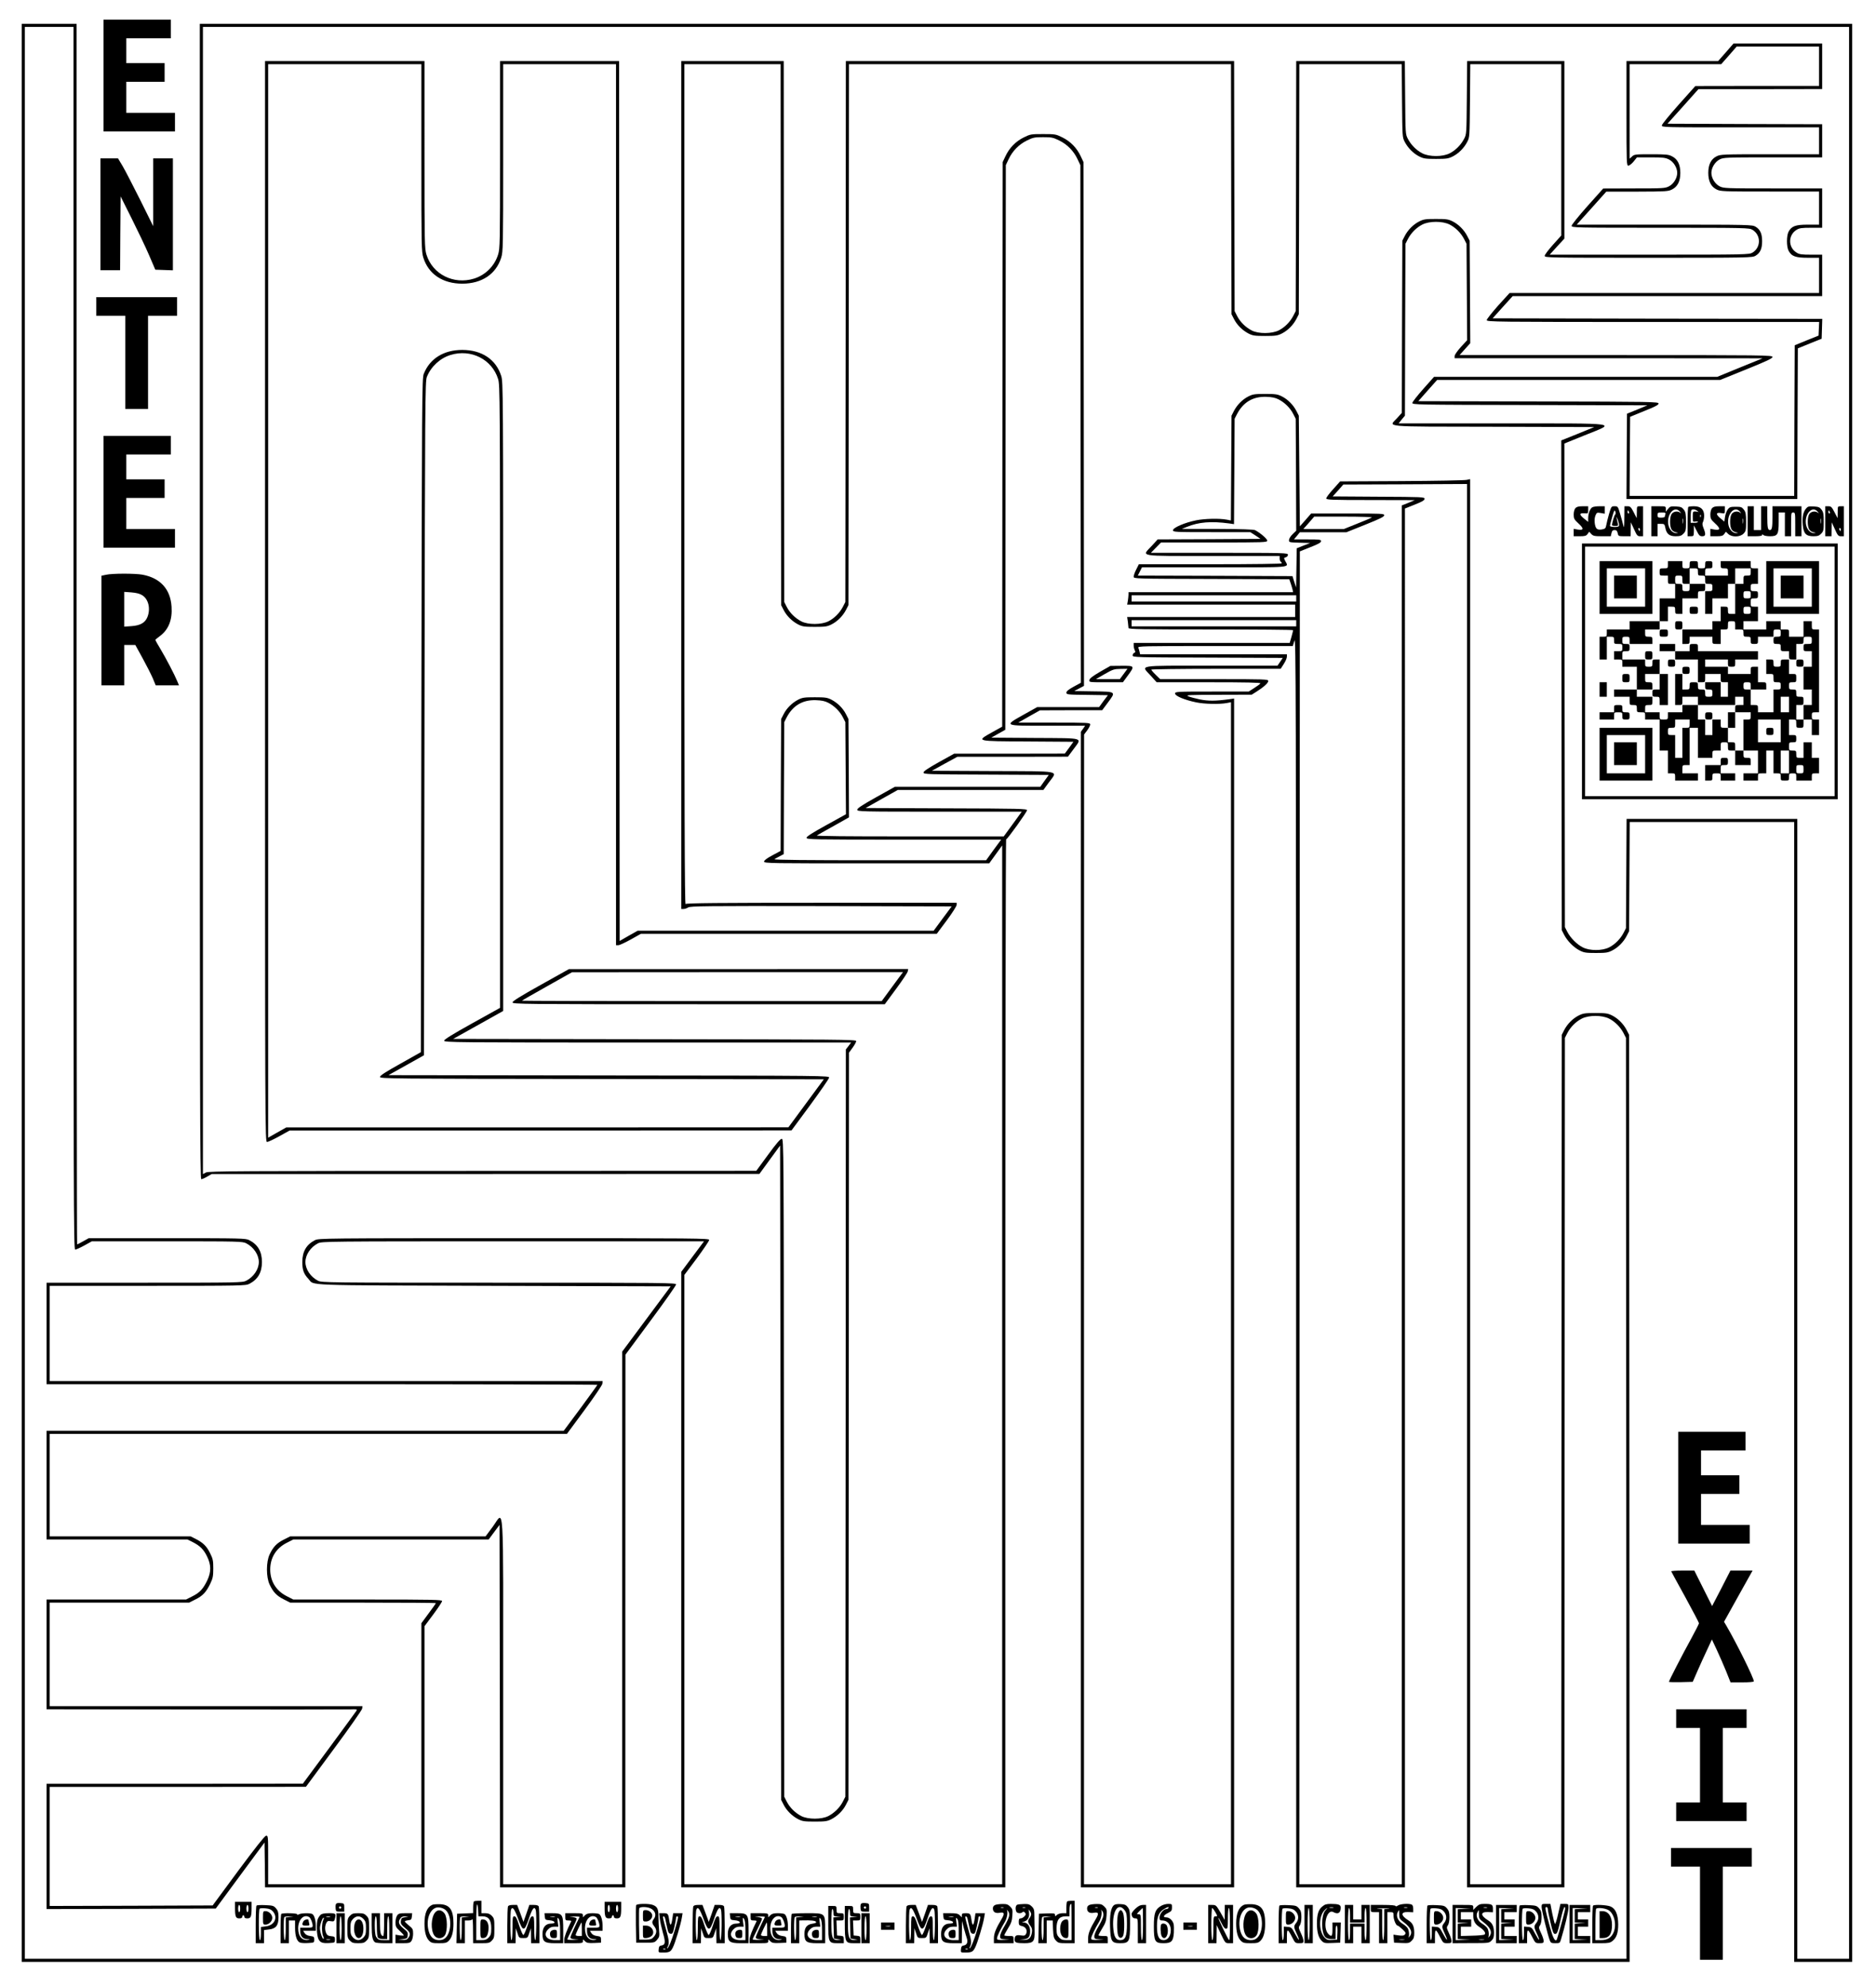 <svg xmlns="http://www.w3.org/2000/svg" version="1.0" width="2416" height="2558.667" viewBox="0 0 1812 1919"><path d="M100 73v54h69v-18h-47V79h37V61h-37V37h43V19h-65v54z"/><path d="M21 959v936h1553l-.2-447.8-.3-447.7-2.3-4.5c-3.1-6-8.3-11.2-14-14.1-4.2-2.1-6-2.4-16.2-2.4s-12 .3-16.2 2.4c-5.7 2.9-10.9 8.1-14 14.1l-2.3 4.5-.3 410.2-.2 410.3h-88V462.8l-3.2.7c-1.8.5-30.1 1-62.8 1.2l-59.6.3-6.7 7.5c-3.7 4-6.7 8.1-6.7 8.9 0 1.4 4.6 1.6 42.8 1.6l42.7.1-6.2 2.6-6.3 2.5V1820h-99l.2-643.7.3-643.7 10.2-4.1c7.6-2.9 10.3-4.5 10.3-5.8 0-1.5-1.3-1.7-13.1-1.7h-13.1l2.9-3.4 2.8-3.5h45l18.2-7.3c14-5.6 18.3-7.7 18.3-9.1 0-1.6-2.3-1.7-35.3-1.7h-35.3l-5.4 6.2-5.5 6.2-.5-53.4-.5-53.5-2.3-4.5c-3.1-6-8.3-11.2-14-14.1-4.2-2.1-6-2.4-16.2-2.4s-12 .3-16.2 2.4c-5.7 2.9-10.9 8.1-14 14.1l-2.3 4.5-.3 50.6-.3 50.6-4.2-.8c-6.9-1.3-21.3-1-29.5.7-10.9 2.2-22.2 7.1-22.2 9.5 0 1.8 1.3 1.9 37.3 1.9h37.3l5 3.2 4.9 3.3-49.7.3-49.6.2-5.6 6.1c-10 10.8-15.3 9.9 58.9 9.9h64.5v2.4c0 1.4.5 2.8 1 3.1.6.3 1 1 1 1.6 0 .5-26.5.9-69 .9h-69l-2.5 5c-1.4 2.7-2.5 5.8-2.5 7 0 2 .4 2 75.1 2.2l75.2.3 1.2 3.5c.7 1.9 1.5 4.7 1.9 6.2l.6 2.8h-159v2.2c0 1.3-.3 4-.6 6l-.7 3.8H1251v12h-162.3l.7 4.6c.3 2.6.6 5.3.6 6 0 1.2 13.1 1.4 79.5 1.4 43.7 0 79.5.3 79.5.7 0 .4-.7 3.3-1.6 6.5l-1.7 5.8H1095v2.6c0 1.4.5 3.4 1 4.5.9 1.5.7 2.1-.5 2.5-.8.3-1.5 1.5-1.5 2.5 0 1.8 2.2 1.9 72.5 2.1l72.5.3-2.5 3.7-2.6 3.8H1170c-73.5 0-68.1-.9-58.4 9.8l5.6 6.2h50.4c36 0 50.3.3 49.8 1.1-.3.6-3 2.6-6 4.5l-5.3 3.4h-35.6c-34.2 0-35.5.1-35.5 1.9 0 2.4 9.2 6.2 20.3 8.5 8.1 1.7 22.5 2 29.5.7l4.2-.8V1820h-142v-555.3l.1-555.2 2.9-3.9c1.7-2.2 3-4.8 3-5.8 0-1.7-1.8-1.8-34.7-1.8h-34.8l10.5-6 10.5-5.9 30-.1h30.1l5.2-7c8.3-11.1 8.6-10.9-13.5-11.2l-18.7-.3 4.7-2.5 4.7-2.5-.2-253-.3-253-2.7-5.7c-3.7-7.9-9.8-14.2-17.7-18.1-6.3-3.1-7-3.2-18.6-3.2-11.6 0-12.3.1-18.6 3.2-7.9 3.9-14 10.2-17.7 18.1l-2.7 5.7-.3 272.7-.2 272.7-9.5 5.3c-16 9-16.9 8.7 34.4 9l43.9.3-4.1 5.7-4.2 5.7-53.5.1h-53.4l-14.8 8.2c-10.4 5.8-14.8 8.8-14.8 10 0 1.7 3.4 1.8 60.5 2l60.5.3-4.1 5.7-4.1 5.8H864.3l-18.1 10.1c-13.5 7.5-18.2 10.7-18.2 12 0 1.8 2.6 1.9 79.5 1.9h79.4l-8.7 12-8.7 11.9h-91c-59.7.1-90.5-.3-89.5-.9.8-.5 8.1-4.7 16.3-9.2l14.7-8.3-.2-47.5-.3-47.5-2.4-4.7c-2.9-5.7-8.1-10.9-14.1-14-4-2-5.9-2.3-16-2.3s-12 .3-16 2.3c-6 3.1-11.2 8.3-14.1 14l-2.4 4.7-.3 63.7-.2 63.7-8 4.3c-5.3 2.8-8 4.9-8 6 0 1.7 5.8 1.8 108.8 1.7h108.7l6.3-8.7 6.2-8.6V1820H661v-588.5l12-16c6.5-8.8 11.9-16.8 12-17.8 0-1.6-9.6-1.7-188.5-1.7-183.6 0-188.7.1-192.3 1.9-8.3 4.3-12.2 11-12.2 21.1 0 7.7 1.4 11.5 5.9 16.3 6.2 6.7-9.2 6.1 179.2 6.7l170.7.5-23.4 31.5-23.4 31.5V1820H486v-177c0-203 1.2-183.3-10.3-168l-6.7 9H280.3l-6.1 3.1c-6.9 3.4-10.4 7.1-13.8 14.4-3.4 7.2-3.4 21.8 0 29 3.4 7.3 6.9 11 13.8 14.4l6.1 3.1h70.4c38.6 0 70.3.2 70.3.5s-3.1 4.7-7 9.9l-7 9.5V1820H259v-23.6c0-23.2 0-23.5-2.1-23.2-1.3.2-10.1 11.3-26.8 33.8l-24.7 33.5-78.7.3-78.7.2v-115h123.8l123.7-.1 27-36.6c14.9-20.1 27.1-37.6 27.3-38.9l.3-2.4H48v-100h134.7l6.1-3.1c7.1-3.5 10.4-7.1 14.4-15.4 2.4-5.1 2.8-7.2 2.8-14.6 0-7.6-.4-9.3-3.1-14.7-3.3-6.7-6.7-10.1-14-13.8l-4.8-2.4H48v-99h499.6l16.9-22.9c9.4-12.7 17.1-24.1 17.3-25.5l.3-2.6H48v-92h94.5c91.1 0 94.7-.1 98.3-1.9 8.3-4.3 12.2-11 12.2-21.1 0-10.1-3.9-16.8-12.2-21.1-3.6-1.8-6.9-1.9-79.4-1.9H85.7l-5.4 3c-2.9 1.6-5.5 3-5.8 3-.3 0-.5-265.3-.5-589.5V23H21v936zm50-342.5c0 544.7.1 590.5 1.6 590.5.9 0 4.9-1.8 8.9-4l7.2-4h72.7c69.6 0 72.8.1 76.4 1.9 7.2 3.7 12.2 11.1 12.2 18.1 0 7-5 14.4-12.2 18.1-3.6 1.8-7.2 1.9-98.3 1.9H45v98h266c146.3 0 266 .3 266 .6s-7.3 10.4-16.2 22.5l-16.3 21.9H45v105h136.1l4.8 2.4c7.3 3.7 10.7 7.1 14 13.8 4.1 8.2 4.2 15 .3 23.3-4 8.3-7.3 11.9-14.4 15.4l-6.1 3.1H45v106l143.3.2c78.7.1 146.3 0 150.1-.1 5.9-.3 6.7-.1 6 1.2-.5.8-12.4 17.1-26.4 36.1l-25.5 34.5-123.7.1H45v121l81.7-.2 81.7-.3 23.5-31.9 23.6-31.9.3 21.7.2 21.6h154v-252.2l8.5-11.4c4.7-6.3 8.5-12.1 8.5-12.9 0-1.3-8.8-1.5-71.8-1.5h-71.9l-6.1-3.1c-10.4-5.2-16.2-14.4-16.2-25.9 0-11.5 5.8-20.7 16.2-25.9l6.1-3.1H472l5.2-7 5.3-7.1.3 175.1.2 175h121v-257.3l.1-257.2 24.4-33c13.5-18.2 24.5-33.8 24.5-34.8 0-1.6-8.8-1.7-171-1.7-166.4 0-171.2-.1-174.8-1.9-7.2-3.7-12.2-11.1-12.2-18.1 0-7 5-14.4 12.2-18.1 3.6-1.8 8.6-1.9 188.2-1.9H680l-11 14.7-11 14.8V1823h313v-505.9c0-278.3.4-506.1.8-506.3 1.6-.6 20.2-26.6 20.2-28.2 0-1.4-7.1-1.6-78-1.8l-77.9-.3 15.6-8.8 15.5-8.7h140.6l5.1-7c8.8-12.1 14.3-10.9-53.9-11.2l-58.9-.3 12.3-6.8 12.3-6.7h53.4l53.4-.1 5.3-7.1c8.5-11.7 11.8-10.7-37-11l-42.3-.3 6.7-3.8 6.8-3.8.2-272.7.3-272.7 2.7-5.7c3.7-7.9 9.8-14.2 17.7-18.1 5.9-2.9 7.4-3.2 15.6-3.2s9.7.3 15.6 3.2c7.9 3.9 14 10.2 17.7 18.1l2.7 5.7.2 250 .3 250-7 3.8c-4.9 2.7-7 4.4-7 5.7 0 1.9 1 2 20 2.2l20.1.3-4.3 5.7-4.2 5.8h-59.8l-12.9 7.2c-19.7 11.1-20.3 10.8 23.2 10.8h36l-2 2.9-2.1 2.9V1823h148V674.7l-4.7.7c-13.4 1.8-20.1 1.8-28.3.2-4.6-1-9.7-2.3-11.4-3.1-2.7-1.2 1.1-1.3 29.2-1.4l32.2-.1 4.3-2.7c7.2-4.5 11.7-8.6 11.7-10.5 0-1.7-2.3-1.8-52.2-1.8h-52.2l-4.3-4.2c-2.4-2.3-4.3-4.6-4.3-5 0-.4 28.1-.8 62.5-.8h62.5l3-4.7c1.7-2.6 3-5.7 3-7V632h-141.8l-.5-2.3c-.2-1.2-.8-3-1.2-4-.7-1.6 3.2-1.7 74.3-1.7h74.9l1.6-5.3c1.4-4.7 1.5 52.1 1.6 599.5l.1 604.8h105V491.2l9.5-3.8c7.1-2.8 9.5-4.2 9.5-5.6 0-1.7-2.2-1.8-44.4-2l-44.4-.3 5.2-5.7 5.1-5.8 59.8-.2 59.7-.3V1823h94l.2-410.3.3-410.2 2.3-4.5c3.1-6 8.3-11.2 14-14.1 6.8-3.5 19.6-3.5 26.4 0 5.7 2.9 10.9 8.1 14 14.1l2.3 4.5.3 444.8.2 444.7H24V26h47v590.5zm1164-230.7c6 3.1 11.2 8.3 14.1 14l2.4 4.7.3 54 .2 54.1-3.5 3.4c-2 1.9-3.5 4.4-3.5 5.7 0 2.2.3 2.2 10.2 2.5l10.3.3-6.5 2.5-6.5 2.6-.3 18.9-.3 19-1.8-5.5-1.7-5.5-74.7-.3-74.7-.2 2-4 2-4h70c77.2 0 71.8.5 68.4-6.1-1.5-2.9-1.4-3.1.5-3.6 1.2-.3 2.1-1.4 2.1-2.4 0-1.8-2-1.9-66.2-1.9h-66.2l4.9-5 4.9-5h51.3c48.7 0 51.3-.1 51.3-1.8s-6.8-7.5-11.7-10.1c-1.5-.7-13-1.1-36.5-1.2h-34.3l4.7-1.9c11.7-4.8 23.5-5.7 41-3.4l4.7.7.3-50.9.3-50.9 2.3-4.5c6-11.5 15.4-17.1 28.2-16.7 5.6.2 8.7.8 12 2.5zm90 114.1c-.8.5-7.2 3.2-14.3 6L1298 511h-39.1l5.3-6 5.2-6h28.6c16.8 0 27.9.4 27 .9zm-73 78.1v3h-159v-6h159v3zm0 24v3h-159v-6h159v3zm-452 76.8c6 3.1 11.2 8.3 14.1 14l2.4 4.7.3 44.5.3 44.5-19 10.5c-13.3 7.3-19 11-19.1 12.2 0 1.7 5.1 1.8 94 1.8h94l-7.3 9.9-7.2 10h-103c-70.5.1-102.5-.3-101.5-1 .8-.5 3.2-1.9 5.2-2.9l3.8-2 .2-63.8.3-63.7 2.3-4.5c6-11.5 15.4-17.1 28.2-16.7 5.6.2 8.7.8 12 2.5z"/><path d="M457.7 1836.7c-.4.3-.7 3-.7 5.9v5.3l-7.7.3-7.8.3-.3 14.2-.3 14.3h8.1v-22h3.4c1.9 0 3.7-.6 3.9-1.3.3-.6.6 4.3.6 11l.1 12.3h7.8c7.1 0 8.1-.2 10.3-2.6 2.2-2.3 2.4-3.4 2.4-11.9s-.2-9.6-2.4-11.9c-1.8-1.9-3.5-2.6-6.3-2.6H465v-12h-3.3c-1.9 0-3.7.3-4 .7zm8.2 14.3c6 0 8.6 3.5 8.6 11.5 0 5.3-.4 6.7-2.4 8.9-2 2.1-3.4 2.6-7.3 2.6H460v-16.8c0-9.3.3-17.2.8-17.6.4-.4.8 2 1 5.3l.3 6.1h3.8zm-16.1.7l-3.8.4v11c0 6.6-.4 10.9-1 10.9-1.1 0-1.4-21.2-.3-22.3.3-.4 2.5-.6 4.7-.5l4.1.1-3.7.4z"/><path d="M464 1863c0 8.8.1 9 2.4 9 3.3 0 4.8-2.3 5.4-8 .6-6-1.5-10-5.3-10-2.5 0-2.5.1-2.5 9zM1030.7 1836.7c-.4.3-.7 3-.7 6v5.3h-3.7c-2 0-4.5.7-5.5 1.7-1.7 1.5-1.8 1.5-1.8-.1 0-1.5-1-1.6-7.7-1.4l-7.8.3-.3 14.2-.3 14.3h8.1v-22h5.8l.3 8.4c.4 7.3.7 8.8 2.8 11 2.2 2.4 3.2 2.6 10.3 2.6h7.8v-41h-3.3c-1.9 0-3.7.3-4 .7zm4.3 19.8v17.5h-4.8c-3.9 0-5.3-.5-7.3-2.6-2-2.2-2.4-3.6-2.4-8.9 0-8 2.6-11.5 8.7-11.5h3.8v-5.3c0-4.7.5-6.7 1.7-6.7.2 0 .3 7.9.3 17.5zm-23.2-4.8l-3.8.4v11c0 6.6-.4 10.9-1 10.9-1.1 0-1.4-21.2-.3-22.3.3-.4 2.5-.6 4.7-.5l4.1.1-3.7.4z"/><path d="M1025.6 1856.2c-.9 1.2-1.6 4.3-1.6 6.8 0 5.5 2.2 9 5.6 9 2.4 0 2.4-.1 2.4-9s0-9-2.4-9c-1.4 0-3.2 1-4 2.2zM227 1842.7c0 8.6.7 10.3 4.1 10.3 1.9 0 2.9-.5 2.9-1.5 0-.8.5-1.5 1-1.5.6 0 1 .7 1 1.5 0 1 1 1.5 2.9 1.5 3.4 0 4.1-1.7 4.1-10.3v-5.7h-16v5.7zm5 .8c0 1.9-.4 3.5-1 3.5-.5 0-1-1.6-1-3.5s.5-3.5 1-3.5c.6 0 1 1.6 1 3.5zm8 0c0 1.9-.4 3.5-1 3.5-.5 0-1-1.6-1-3.5s.5-3.5 1-3.5c.6 0 1 1.6 1 3.5zM584 1842.7c0 8.6.7 10.3 4.1 10.3 1.9 0 2.9-.5 2.9-1.5 0-.8.5-1.5 1-1.5.6 0 1 .7 1 1.5 0 1 1 1.5 2.9 1.5 3.4 0 4.1-1.7 4.1-10.3v-5.7h-16v5.7zm5 .8c0 1.9-.4 3.5-1 3.5-.5 0-1-1.6-1-3.5s.5-3.5 1-3.5c.6 0 1 1.6 1 3.5zm8 0c0 1.9-.4 3.5-1 3.5-.5 0-1-1.6-1-3.5s.5-3.5 1-3.5c.6 0 1 1.6 1 3.5zM324.4 1839.4c-.3.8-.4 2.7-.2 4.3.3 2.6.7 2.8 4.3 2.8h4v-4c0-3.9-.1-4-3.8-4.3-2.6-.2-3.9.1-4.3 1.2zm5 3.7c-.3.5-1 .7-1.5.3-.5-.3-.7-1-.3-1.5.3-.5 1-.7 1.5-.3.5.3.7 1 .3 1.5zM831.4 1839.4c-.3.8-.4 2.7-.2 4.3.3 2.6.7 2.8 4.3 2.8h4v-4c0-3.9-.1-4-3.8-4.3-2.6-.2-3.9.1-4.3 1.2zm5 3.7c-.3.5-1 .7-1.5.3-.5-.3-.7-1-.3-1.5.3-.5 1-.7 1.5-.3.5.3.7 1 .3 1.5zM417.5 1839.9c-5 2.2-7.5 8.2-7.5 18 0 8.3 1.5 13.7 4.5 16.7 2.1 2.1 3.4 2.4 9.5 2.4s7.4-.3 9.5-2.4c3-3 4.5-8.4 4.5-16.5 0-13.2-3.4-18.3-12.8-18.8-3.1-.1-6.6.1-7.7.6zm13.1 5.2c5.8 5.4 5.7 20.7-.1 26.5-1.8 1.8-3.5 2.4-6.5 2.4-5 0-8.3-2.9-9.9-8.6-2.7-9.7.2-19.8 6.4-22.5 2.8-1.2 7.5-.2 10.1 2.2z"/><path d="M420.1 1847.5c-3.8 4.9-4.2 16.7-.7 21.9 2.4 3.7 7.9 3.6 10.3-.1 2.7-4.1 2.5-17.2-.3-21-2.9-3.8-6.6-4.2-9.3-.8zM614.4 1840.3c-.2.7-.3 9.1-.2 18.7l.3 17.5h8.8c8.6 0 9-.1 11.4-2.9 2.2-2.6 2.4-3.5 1.9-9-.3-3.4-.6-9.3-.6-13.1 0-7.6-1-9.8-5.4-11.5-4-1.5-15.5-1.3-16.2.3zm13.2 2.7c5.1 2 6.9 6.7 3.9 10.6-2 2.6-1.9 4.1.5 7.1 2.6 3.4 2.5 6.6-.4 10-2.1 2.4-3.1 2.7-8.2 2.8h-5.9l-.3-14.5c-.1-7.9 0-15 .2-15.7.6-1.6 6.4-1.7 10.2-.3z"/><path d="M621 1850.5c0 5.4.1 5.5 2.8 5.5 3.3 0 6.2-2.7 6.2-5.7 0-2.7-3.1-5.3-6.3-5.3-2.6 0-2.7.2-2.7 5.5zM621 1866c0 5.9 0 6 2.8 6 1.5 0 3.8-.7 5-1.6 4.6-3.2 1.2-10.4-4.8-10.4h-3v6zM961.3 1840c-1.5.6-2.3 1.8-2.3 3.3 0 3.5 2.3 5 6.4 4.3 4.7-.9 5.2.6 2.2 5.7-5.6 9.4-7.6 14.2-7.6 18.9v4.8h19v-3.5c0-3.5 0-3.5-4.5-3.5-2.5 0-4.5-.3-4.5-.7 0-.4 1.7-3.5 3.7-6.8 3-4.8 3.8-7.2 4.1-12.2.4-5.6.2-6.4-2.1-8.7-2.1-2.1-3.5-2.6-7.4-2.5-2.6 0-5.8.4-7 .9zm8 2.7c-.7.2-1.9.2-2.5 0-.7-.3-.2-.5 1.2-.5s1.9.2 1.3.5zm5.4 8c-.3 1.7-2.4 6.2-4.6 9.9-2.3 3.7-4.1 8-4.1 9.5 0 2.7.3 2.8 5.3 3.2 4.9.3 4.8.3-1.5.5-5.9.2-6.8 0-6.8-1.6 0-1.8 3.6-9.3 7.5-15.7 2.4-3.9 3.3-10.1 1.8-12.1-.5-.5 0 0 1 1.1 1.3 1.4 1.7 2.9 1.4 5.2zM982.8 1839.7c-1.8.5-2.4 3.7-1.2 6.7.7 1.8 4.5 2.1 6 .6.8-.8 1.5-.6 2.4.5 1.1 1.3 1 1.9-.5 3.5-1 1.1-2.6 2-3.7 2-1.4 0-1.8.8-1.8 3.4 0 2.9.4 3.4 3 4 3.8.7 5.7 4.4 4.1 7.5-1 1.8-1.7 2-5.2 1.5-4.4-.7-5.9.3-5.9 4.2 0 2.8 1.7 3.4 9.4 3.4 8.8 0 10.2-1.6 9.9-11.9-.1-4.2-.2-10.6-.2-14.3 0-5.9-.3-7.1-2.5-9.3-2-2-3.4-2.5-7.3-2.4-2.6.1-5.6.3-6.5.6zm7.5 3c-.7.2-1.9.2-2.5 0-.7-.3-.2-.5 1.2-.5s1.9.2 1.3.5zm5.7 6.2c0 1-.7 2.6-1.5 3.7-2 2.6-1.9 4 .6 7.4 1.7 2.2 2 3.7 1.6 6.6-.9 5.4-3.2 7.4-8.1 7.2l-4.1-.1 4-.4c4.9-.5 6.5-2.4 6.5-8 0-4.8-2.5-8.2-6.2-8.4-2.1-.1-2.1-.2-.3-.6 3.6-.9 5.5-3.4 5.5-7.3 0-2-.3-4-.7-4.6-.5-.5 0-.1 1 .9.9 1.1 1.7 2.7 1.7 3.6zM1052.3 1840c-1.5.6-2.3 1.8-2.3 3.3 0 3.5 2.3 5 6.4 4.3 4.7-.9 5.2.6 2.2 5.7-5.6 9.4-7.6 14.2-7.6 18.9v4.8h19v-3.5c0-3.5 0-3.5-4.5-3.5-2.5 0-4.5-.3-4.5-.7 0-.4 1.7-3.5 3.7-6.8 3-4.8 3.8-7.2 4.1-12.2.4-5.6.2-6.4-2.1-8.7-2.1-2.1-3.5-2.6-7.4-2.5-2.6 0-5.8.4-7 .9zm8 2.7c-.7.2-1.9.2-2.5 0-.7-.3-.2-.5 1.2-.5s1.9.2 1.3.5zm5.4 8c-.3 1.7-2.4 6.2-4.6 9.9-2.3 3.7-4.1 8-4.1 9.5 0 2.7.3 2.8 5.3 3.2 4.9.3 4.8.3-1.5.5-5.9.2-6.8 0-6.8-1.6 0-1.8 3.6-9.3 7.5-15.7 2.4-3.9 3.3-10.1 1.8-12.1-.5-.5 0 0 1 1.1 1.3 1.4 1.7 2.9 1.4 5.2zM1075.6 1840.5c-2.7 2.7-3.8 9.5-3.4 20.5.4 14.2 1.5 16 9.8 16 8.7 0 9.5-1.5 9.5-18.6 0-11.9-.2-13.5-2.1-16.1-1.7-2.3-3-2.9-7.1-3.1-3.6-.2-5.5.2-6.7 1.3zm10.8 4.8c1.8 2.5 2.1 4.2 2.1 13.1 0 12-1.5 15.6-6.5 15.6-4.4 0-6.2-3.6-6.8-12.8-.9-15.8 5-24.2 11.2-15.9z"/><path d="M1080.1 1848.1c-1.4 4-1.4 17.9-.1 21.4 1.2 3.3 4.1 3 5.1-.5 1.1-4 1-17.4-.2-20.9-.6-1.7-1.7-3.1-2.4-3.1s-1.8 1.4-2.4 3.1zM1121.3 1841c-5.5 3.3-6.8 7-6.8 19.5 0 14.7 1 16.5 9.4 16.5 7.5 0 9.3-1.8 9.9-10 .2-3.3.1-7.1-.2-8.5-.9-3.6-4.1-6.5-7.2-6.5-3.6 0-2.6-2.1 1.9-4.3 3.2-1.6 3.7-2.3 3.7-5.3 0-3.3-.1-3.4-3.7-3.4-2.1 0-5.2.9-7 2zm7.2 2c-.3.5-1.3 1-2.1 1-2.6 0-6.4 4.7-6.4 8 0 2.6.4 3 2.6 3 5.7 0 9.1 5 8.1 11.6-.8 4.7-3.3 7.4-6.8 7.4-4.6 0-6.4-3.9-6.4-13.5 0-9.2 1.8-13.5 6.8-16.5 3.5-2.2 5.2-2.6 4.2-1z"/><path d="M1121.7 1858.7c-1.1 1-.8 9.2.3 11.4 2.3 4.2 6 1 6-5.1 0-1.7-.5-4-1-5.1-1-1.9-4-2.6-5.3-1.2zM1201.5 1839.9c-5 2.2-7.5 8.2-7.5 18 0 8.3 1.5 13.7 4.5 16.7 2.1 2.1 3.4 2.4 9.5 2.4s7.4-.3 9.5-2.4c3-3 4.5-8.4 4.5-16.5 0-13.2-3.4-18.3-12.8-18.8-3.1-.1-6.6.1-7.7.6zm13.1 5.2c5.8 5.4 5.7 20.7-.1 26.5-1.8 1.8-3.5 2.4-6.5 2.4-5 0-8.3-2.9-9.9-8.6-2.7-9.7.2-19.8 6.4-22.5 2.8-1.2 7.5-.2 10.1 2.2z"/><path d="M1204.1 1847.5c-3.8 4.9-4.2 16.7-.7 21.9 2.4 3.7 7.9 3.6 10.3-.1 2.7-4.1 2.5-17.2-.3-21-2.9-3.8-6.6-4.2-9.3-.8zM1277.1 1841.6c-3.7 3-5.1 7.7-5.1 16.4 0 8.2 1.5 13.6 4.6 16.7 2.2 2.2 3.1 2.4 10.1 2.1l7.8-.3.3-9.8.3-9.7h-8.1v6.5c0 6.9-.8 7.7-3.9 4.6-6-6-1.9-24.7 4.7-21.2 4.6 2.5 7.2.9 7.2-4.4 0-2.7-2.2-3.5-9.7-3.5-4.1 0-5.8.5-8.2 2.6zm10.7 1.1c-1 .2-2.6.2-3.5 0-1-.3-.2-.5 1.7-.5s2.7.2 1.8.5zm-7.7 2.7c-4.1 4.4-4.1 21.6 0 25.7 1.2 1.2 3.3 1.9 5.9 1.9h4v-6.5c0-3.9.4-6.5 1-6.5.7 0 1 2.5.8 6.7l-.3 6.8-4.7.3c-4 .3-5.2-.1-7.2-2.1-5.8-5.9-6.1-20.4-.4-26.4 1.2-1.2 2.4-2.3 2.6-2.3.3 0-.5 1.1-1.7 2.4zM1350.2 1840.6c-1.2.8-2.2 1-2.2.5 0-.7-4.2-1.1-12-1.1h-12v3.5c0 3.4.1 3.5 4 3.5h4v30h8v-30h3c2.8 0 3 .3 3 3.5 0 3.8 2.4 9.5 4 9.5.5 0 2.5 1.6 4.6 3.5 3.1 2.9 3.5 3.7 2.4 5-1 1.2-2.4 1.4-6.2.9l-4.9-.7.3 3.9.3 3.9 7.3.3c6.6.3 7.4.1 9.7-2.2 2-2 2.5-3.5 2.5-7.5 0-6.3-1.5-9.6-5.5-12.1-7.8-4.8-7.8-8.5-.1-8.1l4.6.2v-3.4c0-2.3-.6-3.7-1.6-4.1-3-1.2-11-.6-13.2 1zm9.1 2.1c-.7.2-2.1.2-3 0-1-.3-.4-.5 1.2-.5 1.7 0 2.4.2 1.8.5zm-18 1l-4.3.4v15c0 9.3-.4 14.9-1 14.9s-1-5.6-1-14.9v-15l-4.2-.4c-2.4-.2 0-.4 5.2-.4s7.6.2 5.3.4zm10.2 5.5c0 3.8.4 4.5 4.5 7.6 7 5.3 8.8 10.1 5.3 13.9-1 1-1.5 1.4-1 .9 1.2-1.7.8-7-.8-9.3-.8-1.2-3-3.1-4.9-4.2-4.3-2.7-6.3-7.2-4.8-10.6.7-1.4 1.3-2.5 1.4-2.5.2 0 .3 1.9.3 4.2zm4.8 24.5c-1.3.2-3.3.2-4.5 0-1.3-.2-.3-.4 2.2-.4s3.5.2 2.3.4zM1425.9 1841.9l-2.9 2.9v-2.4c0-2.4-.1-2.4-10-2.4h-10v37l17.6-.1c17.2 0 17.6 0 20-2.4 1.9-1.9 2.4-3.5 2.4-7.4 0-6.3-1.5-9.6-5.5-12.1-7.8-4.8-7.8-8.5-.1-8.1l4.6.2v-3.4c0-4.1-1.1-4.7-8.2-4.7-4.1 0-5.4.5-7.9 2.9zm10.4.8c-.7.2-2.1.2-3 0-1-.3-.4-.5 1.2-.5 1.7 0 2.4.2 1.8.5zm-22 1l-6.3.4v12.9l5.3.2 5.2.2-5.2.3-5.3.4v14.8l6.3.4 6.2.3-7.2.2-7.3.2v-31l7.3.2 7.2.2-6.2.3zm14.2 5.5c0 3.8.4 4.5 4.5 7.6 7 5.3 8.8 10.1 5.3 13.9-1 1-1.5 1.4-1 .9 1.2-1.7.8-7-.8-9.3-.8-1.2-3-3.1-4.9-4.2-4.3-2.7-6.3-7.2-4.8-10.6.7-1.4 1.3-2.5 1.4-2.5.2 0 .3 1.9.3 4.2zm-5.5 1.3c0 4.9 1.7 8.1 6.1 10.9 4.5 3 6.5 6.1 4.7 7.2-.7.5-6.1 1-12 1.1l-10.8.3v-9h10v-7h-10v-7h12v3.5zm10.3 23.2c-1.3.2-3.3.2-4.5 0-1.3-.2-.3-.4 2.2-.4s3.5.2 2.3.4zM1489 1842c0 2.9 5.9 27.1 7.9 32.2.9 2.5 1.6 2.8 5.4 2.8 4.2 0 4.4-.1 5.5-3.9 3.6-11.8 7.2-27.1 7.2-30.4 0-3.6-.1-3.7-3.9-3.7h-3.9l-2.3 10c-1.2 5.6-2.6 9.7-3 9.3-.4-.4-1.6-5-2.6-10l-1.8-9.3h-4.2c-4.1 0-4.3.1-4.3 3zm6 2c0 1.1 1.2 6.9 2.6 13 2.1 9.2 2.9 11 4.4 11 2.1 0 2.5-1.2 6.1-16.7 1.2-5.1 2.6-9.3 3.1-9.3.6 0 .7 1.4.3 3.2-1.2 5.5-7.5 28.2-8 28.6-1.6 1.7-3.6-2.1-6.3-12-4.8-17.4-5.2-19.8-3.6-19.8.8 0 1.4.9 1.4 2zM247.8 1840.6c-.5.4-.8 8.8-.8 18.6v17.8h8v-12.7l4.7-.6c6.8-.7 9.3-3.9 9.3-11.7 0-4.8-.5-6.4-2.4-8.7-2.2-2.5-3.1-2.8-10.3-3.1-4.3-.2-8.1 0-8.5.4zm15.9 5.8c5 5.9 1.3 13.4-7 14.3l-4.7.6v6.3c0 3.6-.4 6.4-1 6.4-1.2 0-1.4-29.2-.2-30.4.4-.4 2.9-.6 5.6-.3 3.8.3 5.5 1.1 7.3 3.1z"/><path d="M254 1852.5c0 6.3.1 6.5 2.5 6.5 3.2 0 6.5-3.3 6.5-6.5s-3.3-6.5-6.5-6.5c-2.4 0-2.5.2-2.5 6.5zM490.6 1841.6c-.3.9-.6 9.2-.6 18.5v16.9h8l.1-7.3.1-7.2 1.6 4.7c1.5 4.7 1.6 4.8 5.7 4.8s4.2-.1 5.7-4.8l1.6-4.7.1 7.2.1 7.3h8v-16.9c0-9.3-.3-17.6-.6-18.5-.4-1.1-1.9-1.6-4.8-1.6h-4.3l-2.8 8.2-2.9 8.2-3-8.2-3.1-8.2h-4.1c-2.9 0-4.4.5-4.8 1.6zm9.6 11.1c4.9 13.5 6.2 13.6 10.7.3 3.2-9.5 5.1-12 6.5-8.4 1 2.7.7 29.4-.4 29.4-.6 0-1-4.5-1-11.5 0-10.4-.2-11.5-1.8-11.5-1.4 0-2.5 2-4.7 9-1.6 4.9-3.4 9-4 9-.6 0-2.4-4.1-4-9-2.2-7-3.3-9-4.7-9-1.6 0-1.8 1.1-1.8 11.5 0 7-.4 11.5-1 11.5-1.1 0-1.4-26.7-.4-29.4 1.3-3.4 3.1-1.2 6.6 8.1zM669.6 1841.6c-.3.9-.6 9.2-.6 18.5v16.9h8l.1-7.3.1-7.2 1.6 4.7c1.5 4.7 1.6 4.8 5.7 4.8s4.2-.1 5.7-4.8l1.6-4.7.1 7.2.1 7.3h8v-16.9c0-9.3-.3-17.6-.6-18.5-.4-1.1-1.9-1.6-4.8-1.6h-4.3l-2.8 8.2-2.9 8.2-3-8.2-3.1-8.2h-4.1c-2.9 0-4.4.5-4.8 1.6zm9.6 11.1c4.9 13.5 6.2 13.6 10.7.3 3.2-9.5 5.1-12 6.5-8.4 1 2.7.7 29.4-.4 29.4-.6 0-1-4.5-1-11.5 0-10.4-.2-11.5-1.8-11.5-1.4 0-2.5 2-4.7 9-1.6 4.9-3.4 9-4 9-.6 0-2.4-4.1-4-9-2.2-7-3.3-9-4.7-9-1.6 0-1.8 1.1-1.8 11.5 0 7-.4 11.5-1 11.5-1.1 0-1.4-26.7-.4-29.4 1.3-3.4 3.1-1.2 6.6 8.1zM875.6 1841.6c-.3.9-.6 9.2-.6 18.5v16.9h8l.1-7.3.1-7.2 1.6 4.7c1.5 4.7 1.6 4.8 5.7 4.8s4.2-.1 5.7-4.8l1.6-4.7.1 7.2.1 7.3h8v-16.9c0-9.3-.3-17.6-.6-18.5-.4-1.1-1.9-1.6-4.8-1.6h-4.3l-2.8 8.2-2.9 8.2-3-8.2-3.1-8.2h-4.1c-2.9 0-4.4.5-4.8 1.6zm9.6 11.1c4.9 13.5 6.2 13.6 10.7.3 3.2-9.5 5.1-12 6.5-8.4 1 2.7.7 29.4-.4 29.4-.6 0-1-4.5-1-11.5 0-10.4-.2-11.5-1.8-11.5-1.4 0-2.5 2-4.7 9-1.6 4.9-3.4 9-4 9-.6 0-2.4-4.1-4-9-2.2-7-3.3-9-4.7-9-1.6 0-1.8 1.1-1.8 11.5 0 7-.4 11.5-1 11.5-1.1 0-1.4-26.7-.4-29.4 1.3-3.4 3.1-1.2 6.6 8.1zM1096.8 1843.5c-2.1 2-3.8 4.2-3.8 4.9 0 3 1.3 4.6 3.6 4.6 2.4 0 2.4 0 2.4 12v12h8v-37h-3.2c-2.4 0-4.4 1.1-7 3.5zm7.2 15c0 9.7-.4 15.5-1 15.5s-1-4.8-1-12.5c0-12.2-.1-12.5-2.2-12.5s-2.1-.1.7-3c1.6-1.7 3-3 3.2-3 .2 0 .3 7 .3 15.5zM1167 1858.5v18.5h8l.1-8.8.1-8.7 4.1 8.7c4.2 8.7 4.2 8.8 8 8.8h3.7v-37h-8v7.2l-.1 7.3-4.1-7.3c-4.1-6.9-4.3-7.2-8-7.2h-3.8v18.5zm6.9-11.5c2.2 4 2.2 4 .2 4s-2.1.5-2.1 11.5c0 7-.4 11.5-1 11.5s-1-5.8-1-15.5c0-8.5.4-15.5.8-15.5.5 0 1.8 1.8 3.1 4zm14.1 11.5c0 8.5-.3 15.5-.7 15.5-.5 0-3.1-5-6-11.1-2.9-6-4.9-10.7-4.5-10.5.5.3 1.9 2.7 3.2 5.5 1.6 3.4 3 5.1 4.2 5.1 1.6 0 1.8-1 1.8-10 0-6 .4-10 1-10s1 5.8 1 15.5zM1235.8 1840.6c-.5.4-.8 8.8-.8 18.6v17.8h8v-6.6c0-7.7.8-7.6 5 .7 2.9 5.7 3.2 5.9 7 5.9 3.5 0 4-.3 4-2.3 0-1.2-1.1-4.6-2.5-7.5-2.3-4.9-2.4-5.6-1-7.5.9-1.3 1.5-4.4 1.5-7.9 0-4.6-.5-6.2-2.4-8.5-2.2-2.5-3.1-2.8-10.3-3.1-4.3-.2-8.1 0-8.5.4zm15.9 5.8c2.8 3.3 2.9 7.5.3 10.9-2.6 3.2-2.5 4.1.5 10.6 3.6 7.6 2.4 7.5-1.7-.1-3.1-5.9-3.6-6.3-7-6.6l-3.8-.3v6.5c0 3.7-.4 6.6-1 6.6-1.2 0-1.4-29.2-.2-30.4.4-.4 2.9-.6 5.6-.3 3.8.3 5.5 1.1 7.3 3.1z"/><path d="M1242 1852.5c0 6.3.1 6.5 2.5 6.5 3.2 0 6.5-3.3 6.5-6.5s-3.3-6.5-6.5-6.5c-2.4 0-2.5.2-2.5 6.5zM1260 1858.5v18.5h8v-37h-8v18.5zm5 0c0 9.7-.4 15.5-1 15.5s-1-5.8-1-15.5.4-15.5 1-15.5 1 5.8 1 15.5zM1299 1858.5v18.5h8v-16h8v16h8v-37h-8v14h-8v-14h-8v18.5zm5-8.5v7h14v-7c0-4 .4-7 1-7s1 5.8 1 15.5-.4 15.5-1 15.5-1-3.3-1-8v-8h-14v8c0 4.7-.4 8-1 8s-1-5.8-1-15.5.4-15.5 1-15.5 1 3 1 7zM1378.8 1840.6c-.5.4-.8 8.8-.8 18.6v17.8h8v-6.6c0-7.7.8-7.6 5 .7 2.9 5.7 3.2 5.9 7 5.9 3.5 0 4-.3 4-2.3 0-1.2-1.1-4.6-2.5-7.5-2.3-4.9-2.4-5.6-1-7.5.9-1.3 1.5-4.4 1.5-7.9 0-4.6-.5-6.2-2.4-8.5-2.2-2.5-3.1-2.8-10.3-3.1-4.3-.2-8.1 0-8.5.4zm15.9 5.8c2.8 3.3 2.9 7.5.3 10.9-2.6 3.2-2.5 4.1.5 10.6 3.6 7.6 2.4 7.5-1.7-.1-3.1-5.9-3.6-6.3-7-6.6l-3.8-.3v6.5c0 3.7-.4 6.6-1 6.6-1.2 0-1.4-29.2-.2-30.4.4-.4 2.9-.6 5.6-.3 3.8.3 5.5 1.1 7.3 3.1z"/><path d="M1385 1852.5c0 6.3.1 6.5 2.5 6.5 3.2 0 6.5-3.3 6.5-6.5s-3.3-6.5-6.5-6.5c-2.4 0-2.5.2-2.5 6.5zM1445 1858.5v18.5h20v-7h-12v-9h10v-7h-10v-7h12v-7h-20v18.5zm11.3-14.8l-6.3.4v12.9l5.3.2 5.2.2-5.2.3-5.3.4v14.8l6.3.4 6.2.3-7.2.2-7.3.2v-31l7.3.2 7.2.2-6.2.3zM1467.8 1840.6c-.5.4-.8 8.8-.8 18.6v17.8h8v-6.6c0-7.7.8-7.6 5 .7 2.9 5.7 3.2 5.9 7 5.9 3.5 0 4-.3 4-2.3 0-1.2-1.1-4.6-2.5-7.5-2.3-4.9-2.4-5.6-1-7.5.9-1.3 1.5-4.4 1.5-7.9 0-4.6-.5-6.2-2.4-8.5-2.2-2.5-3.1-2.8-10.3-3.1-4.3-.2-8.1 0-8.5.4zm15.9 5.8c2.8 3.3 2.9 7.5.3 10.9-2.6 3.2-2.5 4.1.5 10.6 3.6 7.6 2.4 7.5-1.7-.1-3.1-5.9-3.6-6.3-7-6.6l-3.8-.3v6.5c0 3.7-.4 6.6-1 6.6-1.2 0-1.4-29.2-.2-30.4.4-.4 2.9-.6 5.6-.3 3.8.3 5.5 1.1 7.3 3.1z"/><path d="M1474 1852.5c0 6.3.1 6.5 2.5 6.5 3.2 0 6.5-3.3 6.5-6.5s-3.3-6.5-6.5-6.5c-2.4 0-2.5.2-2.5 6.5zM1516 1858.5v18.5h20v-7h-12v-9h10v-7h-10v-7h12v-7h-20v18.5zm11.3-14.8l-6.3.4v12.9l5.3.2 5.2.2-5.2.3-5.3.4v14.8l6.3.4 6.2.3-7.2.2-7.3.2v-31l7.3.2 7.2.2-6.2.3zM1538.7 1840.7c-.4.3-.7 8.7-.7 18.5v17.8h8.4c7 0 8.8-.3 11.1-2.2 3.9-3.1 5.5-7.7 5.5-16-.1-9.5-2.5-15.3-7.4-17.3-3.6-1.5-15.7-2.1-16.9-.8zm13.9 3.8c6.2 2.6 9.3 13.9 6 21.9-2.2 5.2-6 7.6-12.2 7.6h-5.4v-14.8c0-8.2.3-15.2.7-15.5 1.1-1.2 7.2-.8 10.9.8z"/><path d="M1545 1859v13h3.1c6.2 0 8.9-3.9 8.9-12.7 0-8.3-3.6-13.3-9.4-13.3h-2.6v13zM800 1856.8c0 19.5.3 20.2 9.1 20.2h5.9v-3.4c0-3.2-.3-3.5-3.2-3.8l-3.3-.3-.3-7.3-.3-7.2h3.6c3.3 0 3.5-.2 3.5-3.5s-.2-3.5-3.5-3.5-3.5-.2-3.5-3.5c0-3.4-.1-3.5-4-3.5h-4v15.8zm5-9.3c0 3.3.2 3.5 3.8 3.7l3.7.1-3.8.4-3.8.4.3 10.2.3 10.2 3.5.6 3.5.6-3.2.2c-5.4.2-6.3-2.3-6.3-17.1 0-7.9.4-12.8 1-12.8s1 1.6 1 3.5zM816 1856.8c0 19.5.3 20.2 9.1 20.2h5.9v-3.4c0-3.2-.3-3.5-3.2-3.8l-3.3-.3-.3-7.3-.3-7.2h3.6c3.3 0 3.5-.2 3.5-3.5s-.2-3.5-3.5-3.5-3.5-.2-3.5-3.5c0-3.4-.1-3.5-4-3.5h-4v15.8zm5-9.3c0 3.3.2 3.5 3.8 3.7l3.7.1-3.8.4-3.8.4.3 10.2.3 10.2 3.5.6 3.5.6-3.2.2c-5.4.2-6.3-2.3-6.3-17.1 0-7.9.4-12.8 1-12.8s1 1.6 1 3.5zM271.7 1848.7c-.4.3-.7 6.9-.7 14.5v13.8h8v-22h6v7c0 8.4 1.9 13.7 5.2 14.5 1.3.4 4.9.5 7.9.3 5.3-.3 5.4-.4 5.4-3.3 0-2.7-.3-3-3.9-3.5-2.5-.3-4.4-1.3-5.4-2.8l-1.4-2.2H305v-4.9c0-5.3-1.4-10.1-3.3-11.3-1.8-1.1-10.5-1-12.8.2-1.3.7-1.9.7-1.9 0 0-1.1-14.2-1.4-15.3-.3zm8.1 3l-3.8.4v11c0 6.6-.4 10.9-1 10.9-1.1 0-1.4-21.2-.3-22.3.3-.4 2.5-.6 4.7-.5l4.1.1-3.7.4zm18.9.1c1.4.9 3.3 5.6 3.3 8.3 0 1.7-.7 1.9-6 1.9h-6v3.3c0 4.9 2.4 7.7 6.8 7.8 2.5.1 3 .3 1.3.6-6.1 1.2-10.1-3.2-10.1-11.1 0-8.5 5.5-14.1 10.7-10.8z"/><path d="M293 1855.9c-1.7 3.3-1.2 4.1 2.6 4.1 3.3 0 3.6-.2 3-2.3-.3-1.2-.6-2.5-.6-3 0-1.5-4-.6-5 1.2zM309.5 1849.7c-.9.9-2.1 2.7-2.6 4-1.4 3.7-1.1 14.9.5 18.8 1.7 3.9 3.9 4.8 11.2 4.3 4.7-.3 4.9-.4 4.9-3.3 0-2.7-.3-3-3.6-3.3-2.7-.2-3.9-.9-4.8-2.8-1.4-3.2-1.4-6.6 0-9.8 1-2 1.7-2.4 4.4-1.9 2.7.4 3.3.2 3.8-1.8 1.5-5.6 1.2-5.9-5.7-5.9-4.7 0-6.9.5-8.1 1.7zm9.3 2c-1 .2-2.6.2-3.5 0-1-.3-.2-.5 1.7-.5s2.7.2 1.8.5zm-6.7 3.1c-.6 1.2-1.1 4.6-1.1 7.7 0 3.1.5 6.5 1.1 7.7.6 1.1.8 2.2.5 2.5-1 1-3.6-6.5-3.6-10.3 0-3.4 2.8-11 3.7-10 .3.2 0 1.3-.6 2.4zm6.7 18.9c-1 .2-2.6.2-3.5 0-1-.3-.2-.5 1.7-.5s2.7.2 1.8.5zM325 1862.5v14.5h8v-29h-8v14.5zm5 0c0 7-.4 11.5-1 11.5s-1-4.5-1-11.5.4-11.5 1-11.5 1 4.5 1 11.5zM337.9 1850.6c-2.2 2.3-2.4 3.4-2.4 11.9s.2 9.6 2.4 11.9c2.1 2.2 3.3 2.6 8.1 2.6s6-.4 8.1-2.6c2.2-2.3 2.4-3.4 2.4-11.9s-.2-9.6-2.4-11.9c-2.1-2.2-3.3-2.6-8.1-2.6s-6 .4-8.1 2.6zm13.2 3c2 2.1 2.4 3.6 2.4 8.9 0 5.3-.4 6.7-2.4 8.9-3.2 3.4-7 3.4-10.2 0-2-2.2-2.4-3.6-2.4-8.9 0-5.3.4-6.7 2.4-8.9 3.2-3.4 7-3.4 10.2 0z"/><path d="M343.2 1856.5c-2.7 6-.7 15.5 3.3 15.5 2.7 0 4.5-3.6 4.5-9s-1.8-9-4.5-9c-1.4 0-2.6 1-3.3 2.5zM359 1859.6c0 11 .8 14.9 3.4 16.6.6.4 4.6.8 8.9.8h7.7v-29h-8v11c0 6-.4 11-.8 11-2.4 0-3.2-3-3.2-12.2v-9.8h-8v11.6zm5 1.2c0 6.3.4 10.2 1.2 11 .7.7 2.9 1.2 5 1.2h3.8v-11c0-6.7.4-11 1-11s1 4.5 1 11.5v11.5h-4.7c-5.4 0-6.5-.5-8.2-3.7-1.4-2.7-1.5-19.3-.1-19.3.6 0 1 3.9 1 9.8zM383.6 1850.2c-.9 1.2-1.6 4.2-1.6 6.7 0 3.9.5 4.9 4 8.1 2.2 2 4 4 4 4.4 0 .3-1.8.3-4 0l-4-.7v8.3h6.9c6.1 0 7.2-.3 8.5-2.2.9-1.3 1.6-4.3 1.6-7 0-4.3-.4-5-4-7.9-2.2-1.8-4-3.6-4-4 0-.4 1.5-.9 3.3-1.1 2.8-.3 3.2-.7 3.5-3.6l.3-3.2h-6.5c-5.6 0-6.7.3-8 2.2zm7.4 1.7c-3 .5-3.5 1-3.8 3.7-.3 2.6.4 3.6 4.2 6.8 4.9 4 5.5 5.9 3 9.4-1.2 1.7-2.4 2.2-5.7 2l-4.2-.1 4.5-.6c4.2-.6 4.5-.8 4.8-3.7.3-2.6-.3-3.7-3.7-6.3-4.8-3.9-5.8-6.4-3.7-9.6 1.2-1.9 2.5-2.5 4.9-2.4l3.2.2-3.5.6zM526.2 1851.2c.3 3.1.6 3.3 4.5 3.6 5.4.4 6.9 3.2 1.7 3.2-5.4 0-8.4 3.6-8.4 10 0 7.5 1.9 9 12 9h8v-12.5c0-15.7-.5-16.5-11.1-16.5h-7l.3 3.2zm9.6.5c-1 .2-2.8.2-4 0-1.3-.2-.5-.4 1.7-.4 2.2-.1 3.2.1 2.3.4zm5.2 13v9.3h-5c-8.3 0-11.7-5.4-6.5-10.5 1.7-1.8 3.5-2.5 6.1-2.5h3.7l-.6-4.7c-.5-4.3-.4-4.6.9-2.8 1 1.3 1.4 4.8 1.4 11.2z"/><path d="M532 1865.5c-.7.8-1 2.5-.6 4 .5 2 1.3 2.5 3.6 2.5 2.8 0 3-.2 3-4 0-3.5-.3-4-2.4-4-1.3 0-2.9.7-3.6 1.5zM546 1851.5c0 3.2.2 3.5 3.1 3.5 1.7 0 2.9.3 2.7.7-4.3 8.6-6.8 15.2-6.8 17.9v3.4h9c8.3 0 9-.1 9-2 0-2 0-2 2 0 1.8 1.8 3.1 2 8.8 1.8l6.7-.3v-3c0-2.7-.3-3-3.9-3.5-2.5-.3-4.4-1.3-5.4-2.8l-1.4-2.2H582v-4.9c0-5.3-1.4-10.1-3.3-11.3-.7-.4-3.6-.8-6.4-.8-4 0-5.8.5-7.3 2l-2 2v-2c0-1.8-.7-2-8.5-2H546v3.5zm13.8.2c-4.3 8.5-8.8 18.4-8.8 19.6 0 1.2 1.3 1.7 4.8 2 4.2.3 4.1.4-1.5.5-3.5.1-6.3-.1-6.3-.6 0-.4 2-4.7 4.5-9.6 2.5-4.9 4.5-9.5 4.5-10.2 0-.8-1.6-1.4-4.2-1.7-3.7-.3-3.4-.4 1.5-.5 3.2-.1 5.7.1 5.5.5zm15.9.1c1.4.9 3.3 5.6 3.3 8.3 0 1.7-.7 1.9-6 1.9h-6v3.3c0 4.9 2.4 7.7 6.8 7.8 2.5.1 3 .3 1.3.6-6.1 1.2-10.1-3.2-10.1-11.1 0-8.5 5.5-14.1 10.7-10.8zm-13.7 11.7v6.5h-3c-1.6 0-3-.4-3-1 0-1 5.2-12 5.7-12 .2 0 .3 2.9.3 6.5z"/><path d="M570 1855.9c-1.7 3.3-1.2 4.1 2.6 4.1 3.3 0 3.6-.2 3-2.3-.3-1.2-.6-2.5-.6-3 0-1.5-4-.6-5 1.2zM637.3 1853.2c.3 2.9 1.7 9.1 3 13.8 2.7 9.1 2.4 11.6-1.5 12.2-1.8.2-2.4 1.1-2.6 3.5-.3 3.3-.3 3.3 4.2 3.3 6.1 0 7.4-.7 9.5-4.9 2.2-4.2 7.7-22.5 8.7-28.9l.7-4.2h-9.1l-.7 4.8c-1 7.2-2.1 8.2-3 2.7-1-7.2-1.3-7.5-5.7-7.5h-4.1l.6 5.2zm5.2 0c.3 1.3 1.1 5 1.8 8.3 1 4.9 1.6 6.1 3.4 6.3 1.9.3 2.3-.5 3.7-6.7.9-3.8 1.6-7.7 1.6-8.5 0-.9.5-1.6 1-1.6 1.5 0 1.3 1.2-2.1 12.8-2.9 10-6.3 18.2-7.5 18.2-.2 0 0-.9.6-1.9 1.5-2.9 1.2-6.2-1.4-15.3-3.4-12.2-3.8-13.8-2.6-13.8.5 0 1.2 1 1.5 2.2zm.2 29.4c-.3.3-1.2.4-1.9.1-.8-.3-.5-.6.6-.6 1.1-.1 1.7.2 1.3.5zM705.2 1851.2c.3 3.1.6 3.3 4.5 3.6 5.4.4 6.9 3.2 1.7 3.2-5.4 0-8.4 3.6-8.4 10 0 7.5 1.9 9 12 9h8v-12.5c0-15.7-.5-16.5-11.1-16.5h-7l.3 3.2zm9.6.5c-1 .2-2.8.2-4 0-1.3-.2-.5-.4 1.7-.4 2.2-.1 3.2.1 2.3.4zm5.2 13v9.3h-5c-8.3 0-11.7-5.4-6.5-10.5 1.7-1.8 3.5-2.5 6.1-2.5h3.7l-.6-4.7c-.5-4.3-.4-4.6.9-2.8 1 1.3 1.4 4.8 1.4 11.2z"/><path d="M711 1865.5c-.7.8-1 2.5-.6 4 .5 2 1.3 2.5 3.6 2.5 2.8 0 3-.2 3-4 0-3.5-.3-4-2.4-4-1.3 0-2.9.7-3.6 1.5zM725 1851.5c0 3.2.2 3.5 3.1 3.5 1.7 0 2.9.3 2.7.7-4.3 8.6-6.8 15.2-6.8 17.9v3.4h9c8.3 0 9-.1 9-2 0-2 0-2 2 0 1.8 1.8 3.1 2 8.8 1.8l6.7-.3v-3c0-2.7-.3-3-3.9-3.5-2.5-.3-4.4-1.3-5.4-2.8l-1.4-2.2H761v-4.9c0-5.3-1.4-10.1-3.3-11.3-.7-.4-3.6-.8-6.4-.8-4 0-5.8.5-7.3 2l-2 2v-2c0-1.8-.7-2-8.5-2H725v3.5zm13.8.2c-4.3 8.5-8.8 18.4-8.8 19.6 0 1.2 1.3 1.7 4.8 2 4.2.3 4.1.4-1.5.5-3.5.1-6.3-.1-6.3-.6 0-.4 2-4.7 4.5-9.6 2.5-4.9 4.5-9.5 4.5-10.2 0-.8-1.6-1.4-4.2-1.7-3.7-.3-3.4-.4 1.5-.5 3.2-.1 5.7.1 5.5.5zm15.9.1c1.4.9 3.3 5.6 3.3 8.3 0 1.7-.7 1.9-6 1.9h-6v3.3c0 4.9 2.4 7.7 6.8 7.8 2.5.1 3 .3 1.3.6-6.1 1.2-10.1-3.2-10.1-11.1 0-8.5 5.5-14.1 10.7-10.8zm-13.7 11.7v6.5h-3c-1.6 0-3-.4-3-1 0-1 5.2-12 5.7-12 .2 0 .3 2.9.3 6.5z"/><path d="M749 1855.9c-1.7 3.3-1.2 4.1 2.6 4.1 3.3 0 3.6-.2 3-2.3-.3-1.2-.6-2.5-.6-3 0-1.5-4-.6-5 1.2zM764.7 1848.7c-.4.3-.7 6.9-.7 14.5v13.8h8v-22l3.8-.1c7.4-.2 11.7.3 12.4 1.4.5.8-.6 1.4-3.4 1.8-5.5.8-7.8 3.7-7.8 10 0 7.4 2 8.9 12 8.9h8v-12.5c0-17 .5-16.5-17.8-16.5-7.6 0-14.2.3-14.5.7zm8.1 3l-3.8.4v11c0 6.6-.4 10.9-1 10.9-1.1 0-1.4-21.2-.3-22.3.3-.4 2.5-.6 4.7-.5l4.1.1-3.7.4zm16 0c-1 .2-2.8.2-4 0-1.3-.2-.5-.4 1.7-.4 2.2-.1 3.2.1 2.3.4zm5.2 13v9.3h-5c-8.3 0-11.7-5.4-6.5-10.5 1.7-1.8 3.5-2.5 6.1-2.5h3.7l-.6-4.7c-.5-4.3-.4-4.6.9-2.8 1 1.3 1.4 4.8 1.4 11.2z"/><path d="M785 1865.5c-.7.8-1 2.5-.6 4 .5 2 1.3 2.5 3.6 2.5 2.8 0 3-.2 3-4 0-3.5-.3-4-2.4-4-1.3 0-2.9.7-3.6 1.5zM832 1862.5v14.5h8v-29h-8v14.5zm5 0c0 7-.4 11.5-1 11.5s-1-4.5-1-11.5.4-11.5 1-11.5 1 4.5 1 11.5zM911.2 1851.2c.3 3.1.6 3.3 4.5 3.6 5.4.4 6.9 3.2 1.7 3.2-5.4 0-8.4 3.6-8.4 10 0 7.5 1.9 9 12 9h8l.1-10.8.1-10.7 1.7 6.6c1 3.7 2.3 8.1 2.9 9.9 1.4 3.9.2 6.7-3 7.2-1.8.2-2.4 1.1-2.6 3.5-.3 3.3-.3 3.3 4.2 3.3 6.1 0 7.4-.7 9.5-4.9 2.2-4.2 7.7-22.5 8.7-28.9l.7-4.2h-9.1l-.7 4.8c-1 7.2-2.1 8.2-3 2.7-1-7.1-1.3-7.5-5.6-7.5-3.2 0-3.9.3-3.9 2v2l-2-2c-1.6-1.6-3.3-2-9.1-2h-7l.3 3.2zm9.6.5c-1 .2-2.8.2-4 0-1.3-.2-.5-.4 1.7-.4 2.2-.1 3.2.1 2.3.4zm13.7 1.5c.3 1.3 1.1 5 1.8 8.3 1 4.9 1.6 6.1 3.4 6.3 1.9.3 2.3-.5 3.7-6.7.9-3.8 1.6-7.7 1.6-8.5 0-.9.5-1.6 1-1.6 1.5 0 1.3 1.2-2.1 12.8-2.9 10-6.3 18.2-7.5 18.2-.2 0 0-.9.6-1.9 1.5-2.9 1.2-6.2-1.4-15.3-3.4-12.2-3.8-13.8-2.6-13.8.5 0 1.2 1 1.5 2.2zm-8.5 11.5v9.3h-5c-8.3 0-11.7-5.4-6.5-10.5 1.7-1.8 3.5-2.5 6.1-2.5h3.7l-.6-4.7c-.5-4.3-.4-4.6.9-2.8 1 1.3 1.4 4.8 1.4 11.2zm8.7 17.9c-.3.3-1.2.4-1.9.1-.8-.3-.5-.6.6-.6 1.1-.1 1.7.2 1.3.5z"/><path d="M917 1865.5c-.7.8-1 2.5-.6 4 .5 2 1.3 2.5 3.6 2.5 2.8 0 3-.2 3-4 0-3.5-.3-4-2.4-4-1.3 0-2.9.7-3.6 1.5zM851 1860.5v3.5h13v-7h-13v3.5zm8.8.2c-1 .2-2.8.2-4 0-1.3-.2-.5-.4 1.7-.4 2.2-.1 3.2.1 2.3.4zM1143 1860.5v3.5h13v-7h-13v3.5zm8.8.2c-1 .2-2.8.2-4 0-1.3-.2-.5-.4 1.7-.4 2.2-.1 3.2.1 2.3.4zM193 581c0 477.2.2 558 1.4 558 .8 0 3.4-1.1 5.7-2.5l4.4-2.5H469l264.5-.1 10-13.7 10-13.7.5 316 .5 316 2.4 4.7c2.9 5.7 8.1 10.9 14.1 14 4 2 5.9 2.3 16 2.3s12-.3 16-2.3c6-3.1 11.2-8.3 14.1-14l2.4-4.7.3-360.9.2-360.8 3.5-4.8c1.9-2.6 3.5-5.5 3.5-6.4 0-1.5-16.3-1.6-194.6-1.8l-194.7-.3 24.2-13.5 24.1-13.5V672.8c0-295.7 0-303.8-1.9-309.7-5-15.9-18.7-25.1-37.6-25.1-17.9 0-31.3 8.3-37.2 23.1-1.7 4.2-1.8 21.7-2.3 329.8l-.5 325.4-19.7 11.1c-14.2 7.9-19.8 11.5-19.8 12.8 0 1.7 9.3 1.8 214.4 2l214.3.3-17.1 23.2-17.1 23.2-242.5.1H276.5l-8.7 4.9-8.8 5V62h148v90.4c0 86.1.1 90.7 1.9 96.5 5 15.9 18.7 25.1 37.6 25.1 18.9 0 32.6-9.2 37.6-25.1 1.8-5.8 1.9-10.4 1.9-96.5V62h109v851h2.2c1.2 0 6.6-2.5 12-5.5l9.8-5.5h285.8l9.6-12.9c5.3-7.1 9.6-13.9 9.6-15V872H793.7c-100 0-130.6.3-131.5 1.2-.9.9-1.2-89.1-1.2-405V62h93l.2 261.2.3 261.3 2.4 4.7c2.9 5.7 8.1 10.9 14.1 14 4 2 5.9 2.3 16 2.3 10.2 0 12-.3 16.2-2.4 5.7-2.9 10.9-8.1 14-14.1l2.3-4.5.3-261.3L820 62h369l.2 120.7.3 120.8 2.4 4.7c2.9 5.7 8.1 10.9 14.1 14 4 2 5.9 2.3 16 2.3 10.2 0 12-.3 16.2-2.4 5.7-2.9 10.9-8.1 14-14.1l2.3-4.5.3-120.8.2-120.7h98.9l.3 35.2c.3 34.8.3 35.4 2.6 39.8 3.1 6 8.3 11.2 14 14.1 4.2 2.1 6 2.4 16.2 2.4s12-.3 16.2-2.4c5.7-2.9 10.9-8.1 14-14.1 2.3-4.4 2.3-5 2.6-39.8l.3-35.2h87.9v165.5l-8 8.9c-4.4 4.9-8 9.7-8 10.7 0 1.8 3 1.9 100.3 1.9 97.6 0 100.3-.1 103.4-2 4.5-2.7 6.3-6.8 6.3-14s-1.8-11.3-6.3-14c-3.1-1.9-5.7-2-88-2h-84.8l14.3-15.9 14.3-16h29.8c27.8-.1 30-.2 33.7-2.1 5.4-2.7 8-8 8-16s-2.6-13.3-8-16c-3.4-1.8-5.9-2-20.1-2-15.3 0-16.4.1-18.6 2.2l-2.3 2.1V62h88.5l7.5-8.5 7.4-8.5h79.6v38h-59.7l-59.8.1-16 17.9c-8.8 9.9-16.1 18.8-16.3 20-.3 2-.2 2 75.7 2h76.1v26h-47.5c-45.7 0-47.7.1-51.5 2-5.4 2.7-8 8-8 16s2.6 13.3 8 16c3.8 1.9 5.8 2 51.5 2h47.5v32h-10.7c-12.1 0-15.9 1.4-18.8 6.9-2 3.9-2 14.3 0 18.2 2.9 5.5 6.7 6.9 18.8 6.9h10.7v34h-298.9l-11.1 12.2c-6 6.8-11 13.1-11 14 0 1.7 8.3 1.8 160.5 1.8h160.6l-.3 6.6-.3 6.6-11.5 4.6-11.5 4.7-.3 72.7-.2 72.8h-159l.2-38.2.3-38.2 13.7-5.6c10.3-4.1 13.8-5.9 13.8-7.2 0-1.7-6.4-1.8-116-2l-116.1-.3 9.1-10.3 9.1-10.2h273.4l25.2-10.2c19.8-8 25.3-10.6 25.3-12 0-1.7-6.8-1.8-151.1-1.8h-151.1l5.1-5.7 5.2-5.8-.3-49.5-.3-49.5-2.3-4.5c-3.1-6-8.3-11.2-14-14.1-4.2-2.1-6-2.4-16.2-2.4s-12 .3-16.2 2.4c-5.7 2.9-10.9 8.1-14 14.1l-2.3 4.5-.3 83.2-.2 83.1-4.5 5c-8.1 9-17.1 8.2 93 8.4l97.4.3-15.9 6.5-16 6.4.2 236.6.3 236.5 2.3 4.5c3.1 6 9.3 12.2 15 15.1 4.1 2.1 6.1 2.4 15.7 2.4s11.6-.3 15.7-2.4c5.7-2.9 10.9-8.1 14-14.1l2.3-4.5.3-52.8.3-52.7H1733v1101h56V23H193v558zm1593 378v933h-50V791h-164.9l-.3 52.7-.3 52.8-2.3 4.5c-3.1 6-8.3 11.2-14 14.1-6.7 3.4-18.7 3.4-25.4 0-5.7-2.9-11.9-9.1-15-15.1l-2.3-4.5-.3-233.5-.2-233.6 19.5-7.9c30.9-12.5 37.7-11.5-80-11.5h-99.6l3-3.8 3.1-3.7.2-83 .3-83 2.3-4.5c3.1-6 8.3-11.2 14-14.1 6.8-3.5 19.6-3.5 26.4 0 5.7 2.9 10.9 8.1 14 14.1l2.3 4.5.3 46.6.3 46.5-6.1 6.6c-3.3 3.7-6 7.5-6 8.7v2.1h148.8l148.7.1-21.9 8.9-21.9 9h-273.6l-10.3 11.6c-5.7 6.4-10.4 12.4-10.6 13.5-.3 1.8 2.2 1.9 113.3 2.1l113.7.3-9.8 4.1-9.9 4-.3 41.2-.2 41.2h165l.2-72.8.3-72.7 11.5-4.7 11.5-4.6.3-9.6.3-9.6-159.2-.2-159.2-.3 9.7-10.8 9.7-10.7H1760v-40h-10.7c-8.9 0-11.4-.3-14-2-8.3-5-8.3-17 0-22 2.6-1.7 5.1-2 14-2h10.7v-38h-47.5c-45.7 0-47.7-.1-51.5-2-4.5-2.3-8-8-8-13s3.5-10.7 8-13c3.8-1.9 5.8-2 51.5-2h47.5v-32l-74.7-.2-74.7-.3 15-16.7 14.9-16.7h59.8l59.7-.1V42h-85.6l-7.4 8.5-7.5 8.5H1571v50.5c0 48.3.1 50.5 1.8 50.5 1 0 3.3-1.8 5.1-4l3.2-4h13.5c11.5 0 14 .3 17.4 2 4.5 2.3 8 8 8 13s-3.5 10.7-8 13c-3.7 1.9-5.9 2-33.7 2l-29.8.1-15.3 17.1c-8.3 9.3-15.2 17.9-15.2 18.9 0 1.8 2.4 1.9 85.8 1.9 83.2 0 85.8.1 88.9 2 8.3 5 8.3 17 0 22-3.1 1.9-5.8 2-99.5 2h-96.4l7.1-7.8 7.1-7.7V59h-93.9l-.3 35.2c-.3 34.8-.3 35.4-2.6 39.8-3.1 6-8.3 11.2-14 14.1-6.8 3.5-19.6 3.5-26.4 0-5.7-2.9-10.9-8.1-14-14.1-2.3-4.4-2.3-5-2.6-39.8l-.3-35.2H1252l-.2 120.7-.3 120.8-2.3 4.5c-3.1 6-8.3 11.2-14 14.1-6.7 3.4-19.7 3.5-26.2.1-6-3.1-11.2-8.3-14.1-14l-2.4-4.7-.3-120.8L1192 59H817l-.2 261.2-.3 261.3-2.3 4.5c-3.1 6-8.3 11.2-14 14.1-6.7 3.4-19.7 3.5-26.2.1-6-3.1-11.2-8.3-14.1-14l-2.4-4.7-.3-261.3L757 59h-99v819h2.3c1.2 0 3.2-.7 4.4-1.5 1.9-1.3 17.4-1.5 128.3-1.3l126.2.3-8.7 11.7-8.7 11.8H615.9l-8.7 4.9-8.7 5-.3-425L598 59H483v90.4c0 86.1-.1 90.7-1.9 96.5-3.4 11-12.2 19.8-23.2 23.2-19.7 6.1-40.1-4.1-46-23.2-1.8-5.8-1.9-10.4-1.9-96.5V59H256v522c0 520.4 0 522 2 522 1.1 0 6.4-2.5 11.8-5.5l9.9-5.5h242.4l242.4-.1 18-24.4c9.9-13.5 18.1-25.4 18.3-26.5.3-2 .3-2-212.6-2.2l-213-.3 17.2-9.6 17.1-9.6.5-325.4c.5-308.1.6-325.6 2.3-329.8 3.9-9.9 12.7-18.1 22.8-21.2 19.7-6.1 40.1 4.1 46 23.2 1.8 5.9 1.9 14 1.9 306.7v300.7l-27 15c-19.1 10.6-26.9 15.5-27 16.7 0 1.7 10 1.8 196.6 1.8h196.5l-2.5 3.3-2.6 3.4-.2 360.9-.3 360.9-2.4 4.7c-2.9 5.7-8.1 10.9-14.1 14-6.5 3.3-19.5 3.3-26 0-6-3.1-11.2-8.3-14.1-14l-2.4-4.7-.3-317.8c-.2-313-.2-317.7-2.1-317.7-1.4 0-5.5 4.8-13.3 15.5l-11.3 15.4-264.3.1c-234.9 0-264.6.2-267.2 1.5l-3 1.6V26h1590v933z"/><path d="M1521.7 490.8c-1 1.1-1.7 3.6-1.7 6.2 0 3.9.5 4.8 4.6 8.6 5.4 4.9 5.2 6.9-.7 5.9l-3.9-.7v7.2h5.9c5 0 6.2-.4 7.5-2.2l1.6-2.2 2 2.2c1.8 1.9 3.1 2.2 10.5 2.2h8.3l.7-3c.5-2.3 1.2-3 3-3s2.5.7 3 3c.6 2.9.8 3 6.6 3h5.9l.1-6.8.1-6.7 3.1 6.7c2.7 6.1 3.4 6.8 5.9 6.8h2.8v-29h-3c-3 0-3 0-3 5.7l-.1 5.8-3-5.8c-2.6-5-3.3-5.7-5.9-5.7h-3l-.1 11.2c-.1 9.3-.3 10.6-1 7.3-.5-2.2-1.9-7.3-3.1-11.3-2-7-2.2-7.2-5.3-7.2-3.1 0-3.2.2-5.3 7.2-1.1 4-2.4 8.9-2.7 10.9-.6 3.3-1.1 3.7-4.3 4.3-2.4.4-4.1.1-5-.8-2-2-2.7-9.1-1.2-12.6 1.2-2.9 1.5-3.1 5.1-2.5l3.9.7V489h-5.1c-2.8 0-5.9.4-6.9 1-2.2 1.2-4 6-4 10.7v3.4l-4-3.2c-4.8-3.9-4.7-5.5.4-5.1 3.5.3 3.6.2 3.6-3.3V489h-5.3c-4 0-5.8.5-7 1.8zm38.4 6.1c-.8.6-3 7.8-3.1 10.3 0 .5 1.4.8 3.1.8 2.9 0 3.1-.2 2.4-2.8-1.4-5.7-1.4-7.5-.1-3.7 2.4 6.9 2.2 7.5-2.9 7.5-2.6 0-4.5-.5-4.5-1.1 0-.6 1-4.5 2.2-8.6 1.8-6.4 2.3-7.2 3-5.2.5 1.3.5 2.5-.1 2.8zm13.3-2.4c.3.8.1 1.5-.4 1.5-.6 0-1-.7-1-1.5s.2-1.5.4-1.5.6.7 1 1.5zm10.6 17c0 .8-.2 1.5-.4 1.5s-.6-.7-1-1.5c-.3-.8-.1-1.5.4-1.5.6 0 1 .7 1 1.5zM1595 503.5V518h6v-12h3.4c3.1 0 3.4.3 4.1 3.7 1.1 6 3.9 8.3 10 8.3 4.2 0 5.6-.5 7.6-2.6 2.2-2.3 2.4-3.4 2.4-11.4 0-7.4-.3-9.3-2.1-11.7-1.8-2.4-2.9-2.8-7.6-3.1-5-.3-5.8 0-7.7 2.4l-2.1 2.7v-2.7c0-2.6-.1-2.6-7-2.6h-7v14.5zm27.6-9.3c1.4 1.7 1.5 1.9.2 1-2.6-2.1-7.1-1.1-8.5 1.8-1.6 3.2-1.6 10.8 0 14 .7 1.5 2.5 2.8 4.2 3.1 2.8.6 2.9.7.4.8-3.2.1-6.4-3.3-7.4-7.7-2.1-10.2 5.7-19.3 11.1-13zm-14 2.4c-.3.9-.6 2-.6 2.5s-1.6.9-3.5.9c-3.1 0-3.5-.3-3.5-2.5 0-2.3.4-2.5 4.1-2.5 3.3 0 4 .3 3.5 1.6zm17.1 8.6c-.2 1.3-.4.5-.4-1.7-.1-2.2.1-3.2.4-2.3.2 1 .2 2.8 0 4zM1630.7 489.7c-.4.3-.7 6.9-.7 14.5V518h3c2.9 0 3-.1 3.1-5.3v-5.2l2.7 5.2c2.2 4.5 3 5.3 5.4 5.3 3.3 0 3.6-1.9 1.2-7.9-1.2-3-1.3-4.4-.5-6 .6-1.1 1.1-3.8 1.1-6.1 0-5.9-3.3-9-9.8-9-2.7 0-5.2.3-5.5.7zm9 4c1 1 1.4 1.5.9 1-.6-.4-2-.7-3.3-.7-2.1 0-2.3.4-2.3 5.1 0 4.9.1 5.1 2.5 4.7 1.4-.3 2.5-.1 2.5.3 0 .5-1.6.9-3.5.9h-3.5v-5.8c0-3.2.3-6.2.7-6.5 1.2-1.2 4-.7 6 1zm3 5.5c-.3.8-.6.5-.6-.6-.1-1.1.2-1.7.5-1.3.3.3.4 1.2.1 1.9zM1653.7 490.8c-1 1.1-1.7 3.6-1.7 6.2 0 3.9.5 4.8 4.6 8.6 5.4 4.9 5.2 6.9-.7 5.9l-3.9-.7v7.2h5.9c5 0 6.2-.4 7.5-2.2l1.6-2.2 2.3 2.2c3.5 3.3 11.5 3.1 14.8-.4 2.2-2.3 2.4-3.4 2.4-11.4 0-7.4-.3-9.3-2.1-11.7-1.9-2.5-2.7-2.8-7.9-2.8-5 0-6 .3-7.7 2.6-1.1 1.4-2.2 4.6-2.6 7.1l-.7 4.6-3.9-3.3c-4.6-3.8-4.2-5.9 1-4.9 3.4.6 3.4.6 3.4-3V489h-5.3c-4 0-5.8.5-7 1.8zm26.9 3.4c1.4 1.7 1.5 1.9.2 1-2.6-2.1-7.1-1.1-8.5 1.8-1.6 3.2-1.6 10.8 0 14 .7 1.5 2.5 2.8 4.2 3.1 2.8.6 2.9.7.4.8-3.2.1-6.4-3.3-7.4-7.7-2.1-10.2 5.7-19.3 11.1-13zm3.1 11c-.2 1.3-.4.5-.4-1.7-.1-2.2.1-3.2.4-2.3.2 1 .2 2.8 0 4zM1688 503.5V518h7c4.8 0 7-.4 7-1.2 0-.9.3-.9 1.2 0 .7.7 3.6 1.2 6.4 1.2 7.4 0 8.4-1.7 8.4-13.7V495h6v23h6v-11.5c0-10.8.1-11.5 2-11.5s2 .7 2 11.5V518h6v-29h-28v9.9c0 10.6-.5 13.1-2.5 13.1s-2.5-2.5-2.5-13.1V489h-6v23h-7v-23h-6v14.5zM1744.1 491.6c-2.6 3.4-3.5 8.1-2.8 15.6.7 8.2 3.2 10.8 10.2 10.8 4.2 0 5.6-.5 7.6-2.6 2.2-2.3 2.4-3.4 2.4-11.4 0-7.4-.3-9.3-2.1-11.7-1.8-2.4-2.9-2.8-7.6-3.1-5-.3-5.8 0-7.7 2.4zm11.5 2.6c1.4 1.7 1.5 1.9.2 1-2.6-2.1-7.1-1.1-8.5 1.8-1.6 3.2-1.6 10.8 0 14 .7 1.5 2.5 2.8 4.2 3.1 2.8.6 2.9.7.4.8-3.2.1-6.4-3.3-7.4-7.7-2.1-10.2 5.7-19.3 11.1-13zm3.1 11c-.2 1.3-.4.5-.4-1.7-.1-2.2.1-3.2.4-2.3.2 1 .2 2.8 0 4zM1763 503.5V518h6l.1-6.8.1-6.7 3.1 6.7c2.7 6.1 3.4 6.8 5.9 6.8h2.8v-29h-3c-3 0-3 0-3 5.7l-.1 5.8-3-5.8c-2.6-5-3.3-5.7-5.9-5.7h-3v14.5zm4.4-9c.3.8.1 1.5-.4 1.5-.6 0-1-.7-1-1.5s.2-1.5.4-1.5.6.7 1 1.5zm10.6 17c0 .8-.2 1.5-.4 1.5s-.6-.7-1-1.5c-.3-.8-.1-1.5.4-1.5.6 0 1 .7 1 1.5zM1528 648.5V772h247V525h-247v123.5zm244 0V769h-241V528h241v120.5z"/><path d="M1545 567.5V593h51v-51h-51v25.5zm44 0V586h-37v-37h37v18.5z"/><path d="M1559 567v11h22v-22h-22v11z"/><path d="M1611 545.5c0 3.4-.1 3.5-4 3.5s-4 .1-4 3.5.1 3.5 4 3.5h4v4c0 3.9.1 4 3.5 4h3.5v14h-15v22h-29v8h-22v3.5c0 3.3-.2 3.5-3.5 3.5h-3.5v22h7v-22h3.5c3.3 0 3.5.2 3.5 3.5 0 3.4.1 3.5 4 3.5s4 .1 4 3.5-.1 3.5-4 3.5h-4v8h4c3.9 0 4 .1 4 3.5v3.5h14v22h-22v7h15v4c0 3.9.1 4 3.5 4 3.3 0 3.5.2 3.5 3.5 0 3.4.1 3.5 4 3.5s4 .1 4 3.5v3.5h14v30h8v22h3.5c3.3 0 3.5.2 3.5 3.5v3.5h22v-7h-15v-4c0-3.9.1-4 3.5-4h3.5v-36h8v29h14v-3.5c0-3.4.1-3.5 4-3.5h4v-4c0-3.9.1-4 3.5-4s3.5.1 3.5 4 .1 4 3.5 4h3.5v14h15v-3.5c0-3.3-.2-3.5-3.5-3.5s-3.5-.2-3.5-3.5V725h14v22h-14v7h14v-3.5c0-3.4.1-3.5 4-3.5h4v-22h7v22h3.5c3.3 0 3.5.2 3.5 3.5 0 3.4.1 3.5 4 3.5s4-.1 4-3.5c0-3.3.2-3.5 3.5-3.5s3.5.2 3.5 3.5v3.5h15v-3.5c0-3.3.2-3.5 3.5-3.5h3.5v-15h-7v-15h-8v15h-3.5c-3.3 0-3.5-.2-3.5-3.5s-.2-3.5-3.5-3.5c-3.4 0-3.5-.1-3.5-4s.1-4 3.5-4c3.3 0 3.5-.2 3.5-3.5s-.2-3.5-3.5-3.5h-3.5v-15h3.5c3.4 0 3.5.1 3.5 4s.1 4 3.5 4 3.5-.1 3.5-4v-4h8v15h7v-15h-3.5c-3.3 0-3.5-.2-3.5-3.5s.2-3.5 3.5-3.5h3.5v-80h-3.5c-3.4 0-3.5-.1-3.5-4v-4h-8v15h-14v-3.5c0-3.4-.1-3.5-4-3.5h-4v-8h-14v8h-22v-8h14v-14h-3.5c-3.4 0-3.5-.1-3.5-4s.1-4 3.5-4c3.3 0 3.5-.2 3.5-3.5s-.2-3.5-3.5-3.5-3.5-.2-3.5-3.5.2-3.5 3.5-3.5h3.5v-15h-3.5c-3.3 0-3.5-.2-3.5-3.5V542h-29v3.5c0 3.3.2 3.5 3.5 3.5s3.5.2 3.5 3.5v3.5h-22v-3.5c0-3.3.2-3.5 3.5-3.5s3.5-.2 3.5-3.5-.2-3.5-3.5-3.5-3.5.2-3.5 3.5-.2 3.5-3.5 3.5-3.5-.2-3.5-3.5c0-3.4-.1-3.5-4-3.5s-4 .1-4 3.5c0 3.3-.2 3.5-3.5 3.5s-3.5-.2-3.5-3.5V542h-14v3.5zm29 7c0 3.3.2 3.5 3.5 3.5 3.4 0 3.5.1 3.5 4s.1 4 3.5 4c3.3 0 3.5.2 3.5 3.5s-.2 3.5-3.5 3.5h-3.5v22h7v-15h15v-14h7v-15h15v3.5c0 3.3-.2 3.5-3.5 3.5-3.4 0-3.5.1-3.5 4v4h-8v29h-3.5c-3.3 0-3.5-.2-3.5-3.5s-.2-3.5-3.5-3.5h-3.5v14h-8v8h-29v14h3.5c3.3 0 3.5-.2 3.5-3.5V615h22v3.5c0 3.4.1 3.5 4 3.5h4v-14h3.5c3.4 0 3.5-.1 3.5-4s.1-4 3.5-4 3.5.1 3.5 4v4h4c3.9 0 4 .1 4 3.5 0 3.3.2 3.5 3.5 3.5s3.5.2 3.5 3.5.2 3.5 3.5 3.5 3.5-.2 3.5-3.5V615h15v-3.5c0-3.3.2-3.5 3.5-3.5s3.5.2 3.5 3.5-.2 3.5-3.5 3.5-3.5.2-3.5 3.5.2 3.5 3.5 3.5 3.5.2 3.5 3.5c0 3.4.1 3.5 4 3.5h4v4c0 3.9.1 4 3.5 4h3.5v-15h3.5c3.3 0 3.5-.2 3.5-3.5 0-3.4.1-3.5 4-3.5s4 .1 4 3.5-.1 3.5-4 3.5-4 .1-4 3.5.1 3.5 4 3.5h4v15h-8v22h8v15h-8v14h-7v-14h3.5c3.4 0 3.5-.1 3.5-4s-.1-4-3.5-4c-3.3 0-3.5-.2-3.5-3.5s-.2-3.5-3.5-3.5-3.5-.2-3.5-3.5.2-3.5 3.5-3.5c3.4 0 3.5-.1 3.5-4s-.1-4-3.5-4h-3.5v-14h-4c-3.9 0-4 .1-4 3.5 0 3.3-.2 3.5-3.5 3.5s-3.5-.2-3.5-3.5-.2-3.5-3.5-3.5h-3.5v14h3.5c3.4 0 3.5.1 3.5 4s.1 4 3.5 4c3.3 0 3.5.2 3.5 3.5s-.2 3.5-3.5 3.5h-3.5v22h-15v-3.5c0-3.3-.2-3.5-3.5-3.5h-3.5v-15h-3.5c-3.3 0-3.5-.2-3.5-3.5s.2-3.5 3.5-3.5 3.5.2 3.5 3.5v3.5h15v-3.5c0-3.4-.1-3.5-4-3.5h-4v-15h-3.5c-3.3 0-3.5.2-3.5 3.5v3.5h-22v-7h-22v-7h22v3.5c0 3.3.2 3.5 3.5 3.5s3.5-.2 3.5-3.5V637h22v-8h-58v-3.5c0-3.4-.1-3.5-4-3.5s-4 .1-4 3.5v3.5h-14v8h22v22h3.5c3.4 0 3.5-.1 3.5-4v-4h15v4c0 3.9.1 4 3.5 4h3.5v14h-7v-14h-15v3.5c0 3.3.2 3.5 3.5 3.5s3.5.2 3.5 3.5-.2 3.5-3.5 3.5-3.5-.2-3.5-3.5-.2-3.5-3.5-3.5-3.5-.2-3.5-3.5c0-3.4-.1-3.5-4-3.5s-4 .1-4 3.5c0 3.3-.2 3.5-3.5 3.5h-3.5v-15h-7v30h3.5c3.4 0 3.5-.1 3.5-4v-4h15v8h36v-8h8v8h-4c-3.9 0-4 .1-4 3.5v3.5h15v3.5c0 3.3-.2 3.5-3.5 3.5h-3.5v30h-8v-4c0-3.9-.1-4-3.5-4h-3.5v-14h-3.5c-3.4 0-3.5-.1-3.5-4v-4h-8v15h-7v-15h-7v-14h-15v7h-14v3.5c0 3.4-.1 3.5-4 3.5s-4-.1-4-3.5V688h-14v-3.5c0-3.3.2-3.5 3.5-3.5 3.4 0 3.5-.1 3.5-4v-4h-15v-7h15v-3.5c0-3.3-.2-3.5-3.5-3.5-3.4 0-3.5-.1-3.5-4v-4h14v-14h-3.5c-3.3 0-3.5.2-3.5 3.5s-.2 3.5-3.5 3.5-3.5-.2-3.5-3.5V637h-22v-4c0-3.9.1-4 3.5-4 3.3 0 3.5-.2 3.5-3.5s-.2-3.5-3.5-3.5-3.5-.2-3.5-3.5.2-3.5 3.5-3.5 3.5.2 3.5 3.5v3.5h22v-3.5c0-3.3-.2-3.5-3.5-3.5s-3.5-.2-3.5-3.5V608h14v-8h8v-14h3.5c3.3 0 3.5.2 3.5 3.5s.2 3.5 3.5 3.5h3.5v-15h15v-3.5c0-3.3.2-3.5 3.5-3.5s3.5-.2 3.5-3.5V564h-15v3.5c0 3.3-.2 3.5-3.5 3.5s-3.5-.2-3.5-3.5-.2-3.5-3.5-3.5c-3.4 0-3.5-.1-3.5-4s.1-4 3.5-4 3.5.1 3.5 4 .1 4 3.5 4h3.5v-15h4c3.9 0 4 .1 4 3.5zm51 22c0 3.3-.2 3.5-3.5 3.5s-3.5-.2-3.5-3.5.2-3.5 3.5-3.5 3.5.2 3.5 3.5zm0 15c0 3.3-.2 3.5-3.5 3.5s-3.5-.2-3.5-3.5.2-3.5 3.5-3.5 3.5.2 3.5 3.5zm37 91v7.5h-8v-15h8v7.5zm-96 18.5c0 3.9-.1 4-3.5 4h-3.5v29h-7v-22h-3.5c-3.3 0-3.5-.2-3.5-3.5s.2-3.5 3.5-3.5c3.4 0 3.5-.1 3.5-4v-4h14v4zm88 7v11h-22v-22h22v11zm8 30v11h-8v-22h8v11zm14 7c0 3.9-.1 4-3.5 4s-3.5-.1-3.5-4 .1-4 3.5-4 3.5.1 3.5 4z"/><path d="M1632 589.5c0 3.4.1 3.5 4 3.5s4-.1 4-3.5-.1-3.5-4-3.5-4 .1-4 3.5zM1618 604c0 3.9.1 4 3.5 4s3.5-.1 3.5-4-.1-4-3.5-4-3.5.1-3.5 4zM1603 611.5c0 3.4.1 3.5 4 3.5s4-.1 4-3.5-.1-3.5-4-3.5-4 .1-4 3.5zM1603 625.5v3.5h15v-7h-15v3.5zM1589 633c0 3.9.1 4 3.5 4s3.5-.1 3.5-4-.1-4-3.5-4-3.5.1-3.5 4zM1611 640.5c0 3.3.2 3.5 3.5 3.5s3.5-.2 3.5-3.5-.2-3.5-3.5-3.5-3.5.2-3.5 3.5zM1735 640.5c0 3.3.2 3.5 3.5 3.5s3.5-.2 3.5-3.5-.2-3.5-3.5-3.5-3.5.2-3.5 3.5zM1625 647.5c0 3.3.2 3.5 3.5 3.5s3.5-.2 3.5-3.5-.2-3.5-3.5-3.5-3.5.2-3.5 3.5zM1603 658.5v7.5h-3.5c-3.3 0-3.5.2-3.5 3.5s.2 3.5 3.5 3.5c3.4 0 3.5.1 3.5 4v4h8v-30h-8v7.5zM1647 691.5c0 3.3.2 3.5 3.5 3.5s3.5-.2 3.5-3.5-.2-3.5-3.5-3.5-3.5.2-3.5 3.5zM1669 695.5v7.5h7v-15h-7v7.5zM1706 706.5c0 3.3.2 3.5 3.5 3.5s3.5-.2 3.5-3.5-.2-3.5-3.5-3.5-3.5.2-3.5 3.5zM1706 567.5V593h51v-51h-51v25.5zm44 0V586h-37v-37h37v18.5z"/><path d="M1720 567v11h22v-22h-22v11zM1567 655c0 3.9.1 4 3.5 4s3.5-.1 3.5-4-.1-4-3.5-4-3.5.1-3.5 4zM1545 666v7h7v-14h-7v7zM1559 684.5v3.5h-14v7h14v-3.5c0-3.4.1-3.5 4-3.5s4 .1 4 3.5c0 3.3.2 3.5 3.5 3.5s3.5-.2 3.5-3.5-.2-3.5-3.5-3.5-3.5-.2-3.5-3.5c0-3.4-.1-3.5-4-3.5s-4 .1-4 3.5zM1545 728.5V754h51v-51h-51v25.5zm44 0V747h-37v-37h37v18.5z"/><path d="M1559 728v11h22v-22h-22v11zM1662 735.5v3.5h-15v15h3.5c3.3 0 3.5-.2 3.5-3.5 0-3.4.1-3.5 4-3.5s4 .1 4 3.5v3.5h14v-7h-14v-4c0-3.9.1-4 3.5-4 3.3 0 3.5-.2 3.5-3.5s-.2-3.5-3.5-3.5-3.5.2-3.5 3.5zM97 207v54h19l.2-35.7.3-35.6 10.7 21.4c5.9 11.8 13.5 27.7 16.8 35.4l6 14 8.5.3 8.5.3V153h-19v65.5l-12.4-25c-6.9-13.8-14.5-28.5-17-32.8L114 153H97v54zM93 296v9h28v90h22v-90h28v-18H93v9zM100 475v54h69v-18h-47v-30h37v-18h-37v-24h43v-18h-65v54zM102.3 555.2l-4.3.9V662h22v-39h10.7l7 12.7c3.9 7.1 8.3 15.8 9.9 19.5l2.8 6.8h22.5l-1.6-3.8c-2.8-6.8-11.1-22.6-16.2-31.1-2.8-4.6-5.1-8.7-5-9 0-.3 1.9-2 4.2-3.6 8.5-6.2 12.3-15.8 11.4-28.6-1.1-16.9-10.9-27.6-28.1-30.8-7.1-1.3-29.4-1.3-35.3.1zm35 19.7c6.1 3.7 8.3 13 5.1 21.1-2.2 5.5-6.8 8.2-15.5 8.8l-6.9.5v-33.6l6.9.5c4.7.4 8.1 1.2 10.4 2.7zM1062.5 648.9c-7.1 4.2-10.1 6.4-10.3 8-.3 2.1-.1 2.1 16 2.1h16.4l4.7-6.4c6.9-9.4 6.8-9.6-6-9.5l-10.8.1-10 5.7zm22.8 2.1l-3.7 5h-23.1l8.5-4.9c7.8-4.5 9.1-4.9 15.3-5l6.7-.1-3.7 5zM522.3 951.3C503.1 962 495.1 967 495 968.2c0 1.7 9.2 1.8 179.8 1.8h179.8l10.9-14.8c6-8.1 11.1-15.7 11.3-17l.4-2.2-163.8.1H549.5l-27.2 15.2zm347.5-9.1c-1.3 1.8-6 8.1-10.3 14l-7.9 10.8h-174c-95.6 0-173.7-.2-173.5-.4.2-.3 11.2-6.6 24.4-14l24-13.5 159.9-.1h159.8l-2.4 3.2zM1621 1437v54h69v-18h-47v-30h37v-18h-37v-24h43v-18h-65v54zM1614.2 1517.8c.2.5 6.3 11.7 13.6 24.9 7.2 13.2 13.2 24.6 13.2 25.2 0 .7-3.6 7.7-7.9 15.6-7.7 13.9-21.1 39.9-21.1 41 0 .3 5.2.4 11.5.3l11.5-.3 4.8-11c2.7-6.1 6.8-15.2 9.3-20.4l4.4-9.5 4.7 10c2.5 5.4 6.6 14.7 9 20.6l4.3 10.8h11.3c6.6 0 11.2-.4 11.2-1 0-3.2-16.7-36.9-26.7-54l-2.1-3.5 13.8-24.8 13.8-24.7h-21.4l-8.8 17.2-8.9 17.1-8.6-17.1-8.6-17.2h-11.3c-6.3 0-11.2.4-11 .8zM1619 1660v9h23v72h-23v18h68v-18h-23v-72h23v-18h-68v9zM1614 1794v9h28v90h22v-90h28v-18h-78v9z"/></svg>